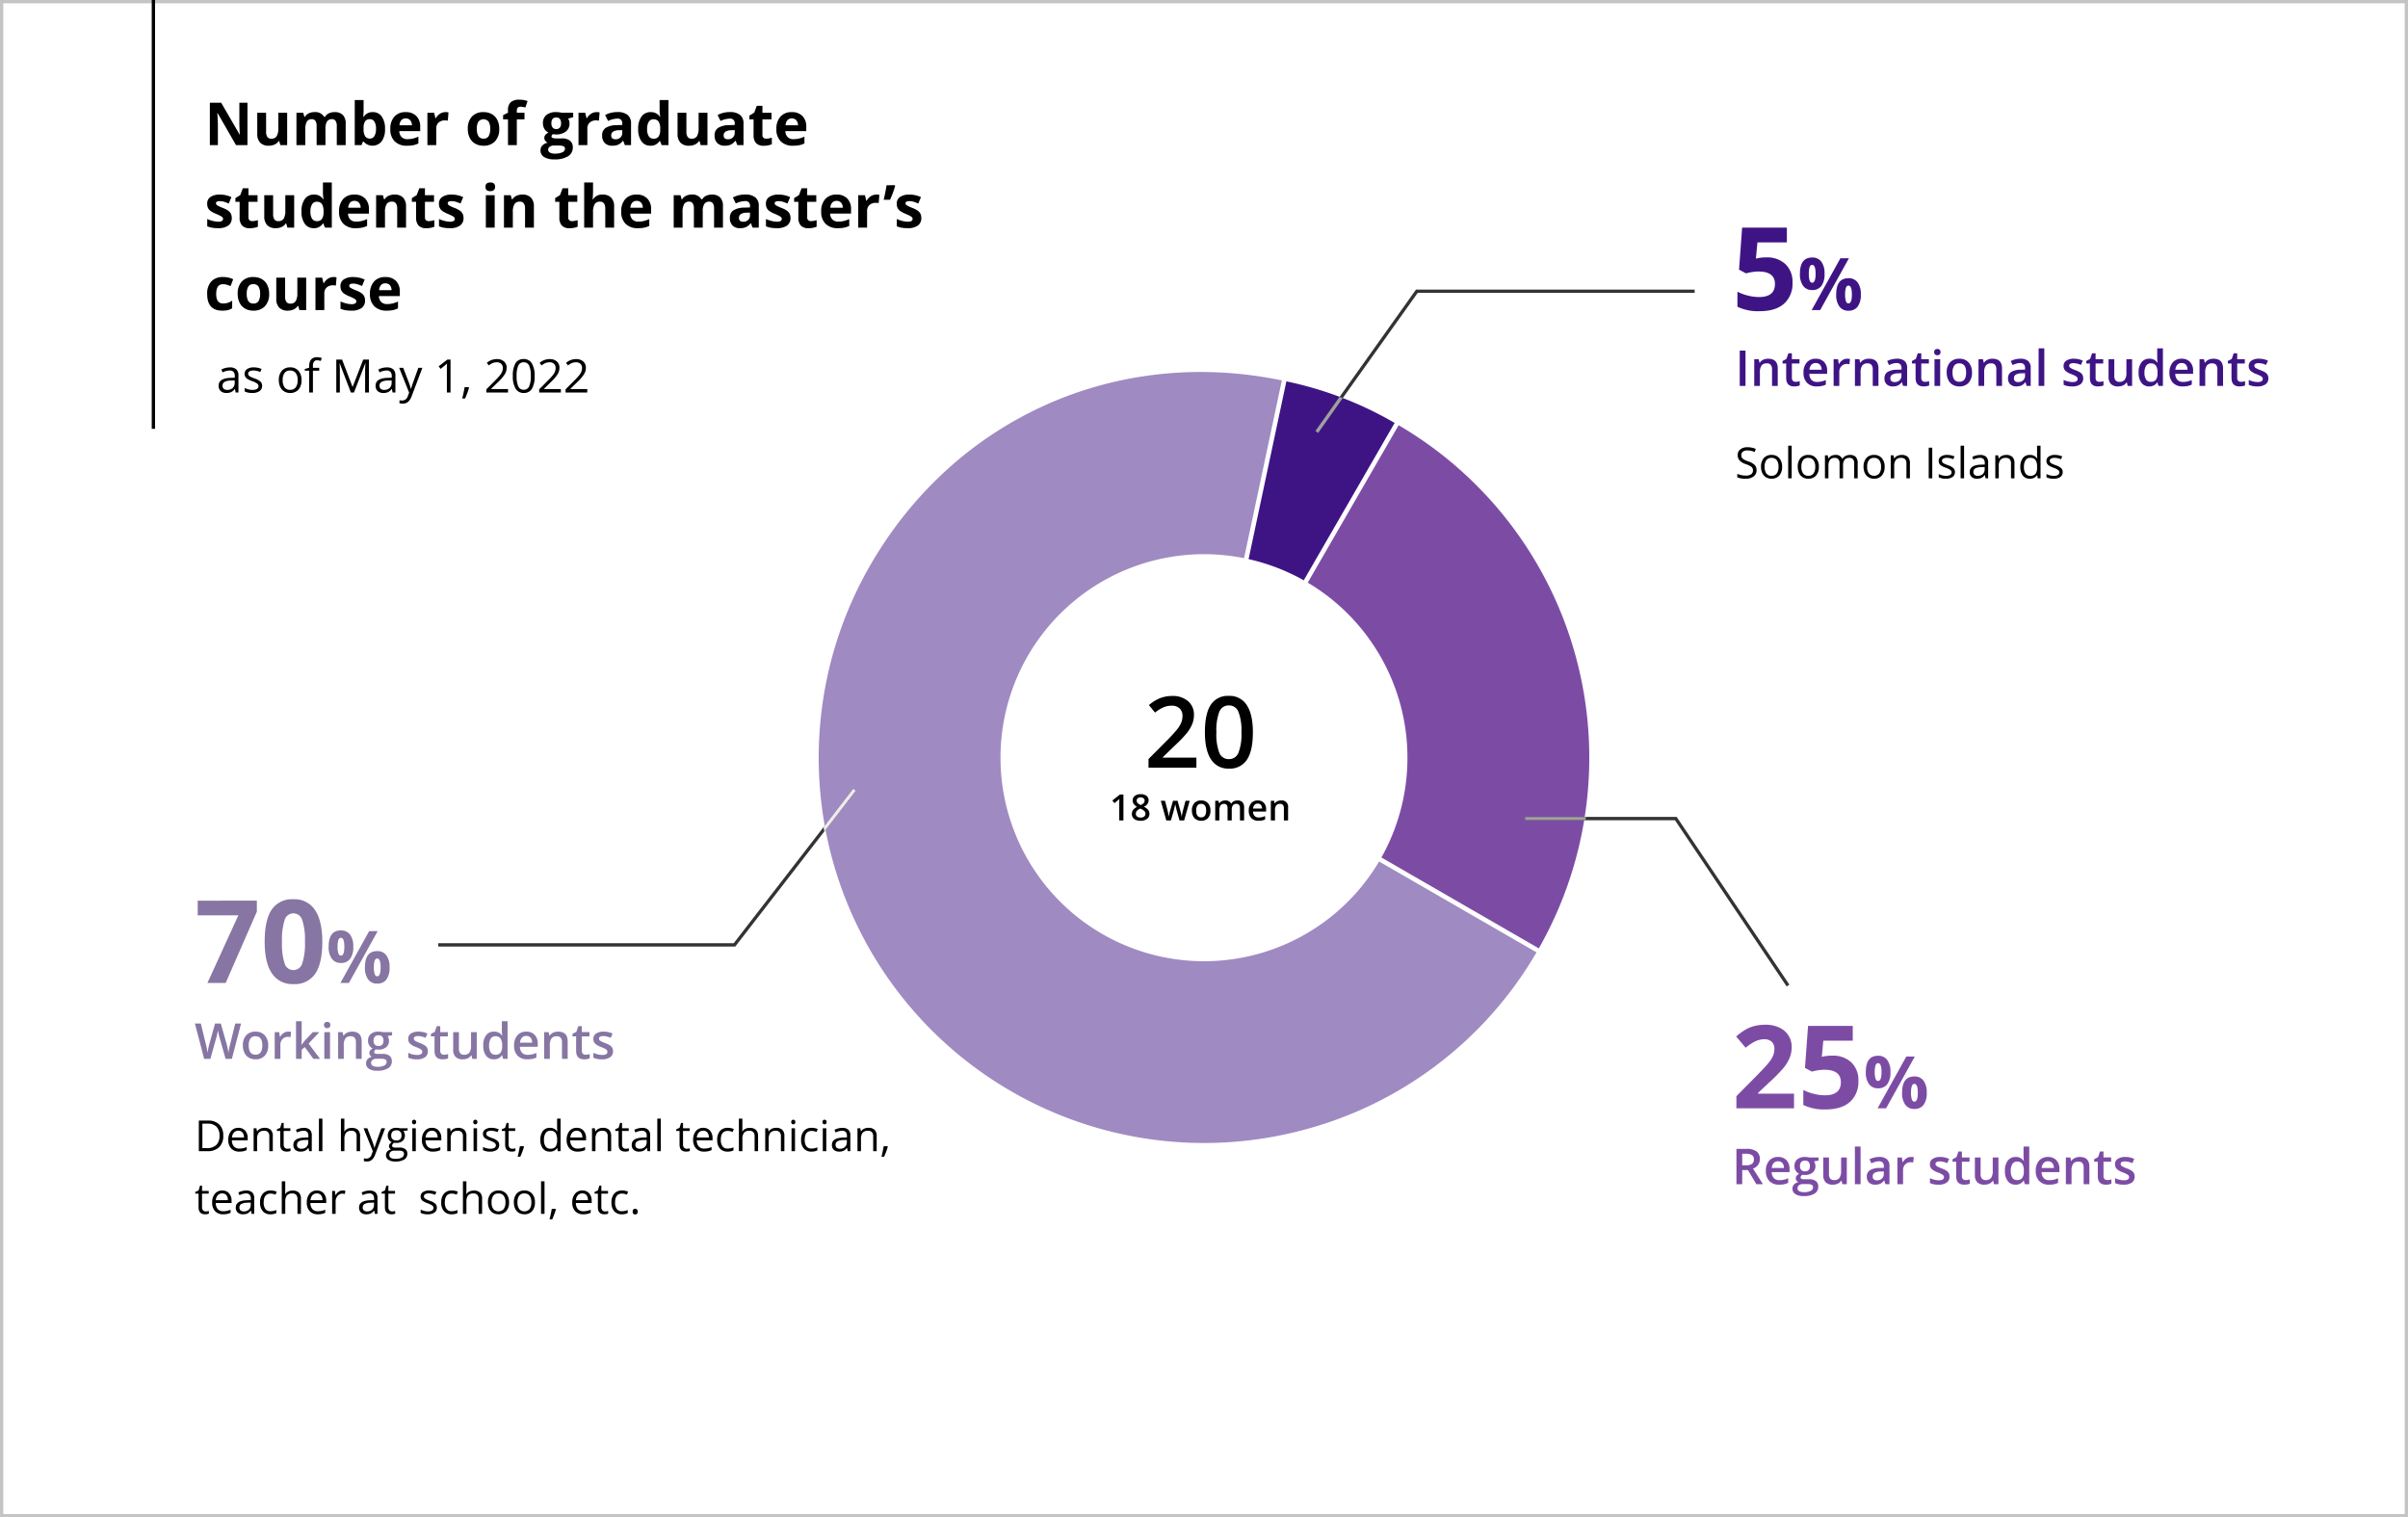 <svg xmlns="http://www.w3.org/2000/svg" xmlns:xlink="http://www.w3.org/1999/xlink" width="730" height="460" viewBox="0 0 730 460">
  <defs>
    <filter id="楕円形_30" x="226.361" y="91.345" width="282.735" height="282.736" filterUnits="userSpaceOnUse">
      <feOffset dx="3" dy="3" input="SourceAlpha"/>
      <feGaussianBlur stdDeviation="2.5" result="blur"/>
      <feFlood flood-opacity="0.153"/>
      <feComposite operator="in" in2="blur"/>
      <feComposite in="SourceGraphic"/>
    </filter>
  </defs>
  <g id="msc_pic_2-2" transform="translate(-175 -1500)">
    <rect id="長方形_11900" data-name="長方形 11900" width="730" height="460" transform="translate(175 1500)" fill="#fff"/>
    <path id="長方形_11900_-_アウトライン" data-name="長方形 11900 - アウトライン" d="M1,1V459H729V1H1M0,0H730V460H0Z" transform="translate(175 1500)" fill="#c4c4c4"/>
    <g id="グラフ" transform="translate(441.861 1827.537) rotate(-90)">
      <g transform="matrix(0, 1, -1, 0, 327.54, -266.86)" filter="url(#楕円形_30)">
        <circle id="楕円形_30-2" data-name="楕円形 30" cx="133.868" cy="133.868" r="133.868" transform="translate(230.86 95.84)" fill="#fff"/>
      </g>
      <g id="グラフ-2" data-name="グラフ" transform="translate(257.375 55.387) rotate(120)">
        <path id="パス_1313" data-name="パス 1313" d="M178.5,117.5A61.7,61.7,0,1,1,97.068,58.335L80.042,5.933C31.392,22.039,0,65.48,0,116.8a116.8,116.8,0,0,0,199.39,82.59A116.029,116.029,0,0,0,233.6,117.5Z" fill="#9f8ac2"/>
        <path id="パス_1314" data-name="パス 1314" d="M98.4,57.9a61.638,61.638,0,0,1,17.7-2.8V0A110.063,110.063,0,0,0,81.373,5.5Z" fill="#3e1485"/>
        <path id="パス_1315" data-name="パス 1315" d="M178.5,116.1h55.1A116.8,116.8,0,0,0,117.5,0V55.1a61.777,61.777,0,0,1,61,61" fill="#7c4ca5"/>
      </g>
      <g id="人数" transform="translate(124.82 72.87) rotate(90)">
        <g id="グループ_1049" data-name="グループ 1049">
          <path id="パス_1373" data-name="パス 1373" d="M15.835,0H1.318V-2.607L6.841-8.159a46.974,46.974,0,0,0,3.245-3.552,8.481,8.481,0,0,0,1.165-1.97,5.312,5.312,0,0,0,.366-1.978,3.015,3.015,0,0,0-.872-2.285,3.34,3.34,0,0,0-2.41-.835,6.425,6.425,0,0,0-2.38.454A11.142,11.142,0,0,0,3.3-16.685l-1.86-2.271a12,12,0,0,1,3.472-2.139,10.163,10.163,0,0,1,3.589-.63,7.061,7.061,0,0,1,4.79,1.56,5.269,5.269,0,0,1,1.8,4.2,7.364,7.364,0,0,1-.52,2.754,11.192,11.192,0,0,1-1.6,2.688A36.489,36.489,0,0,1,9.39-6.782l-3.721,3.6v.146H15.835ZM32.959-10.708q0,5.581-1.794,8.291A6.125,6.125,0,0,1,25.679.293a6.081,6.081,0,0,1-5.42-2.8q-1.846-2.8-1.846-8.2,0-5.669,1.794-8.357a6.127,6.127,0,0,1,5.471-2.688,6.085,6.085,0,0,1,5.435,2.813Q32.959-16.128,32.959-10.708Zm-11.06,0a15.6,15.6,0,0,0,.9,6.255,3,3,0,0,0,2.878,1.875,3.029,3.029,0,0,0,2.893-1.9,15.405,15.405,0,0,0,.916-6.226,15.526,15.526,0,0,0-.916-6.233,3.028,3.028,0,0,0-2.893-1.926,3,3,0,0,0-2.878,1.89A15.719,15.719,0,0,0,21.9-10.708Z" transform="translate(7.13 30)"/>
          <path id="パス_1372" data-name="パス 1372" d="M-23.289,0h-1.262V-5.07q0-.908.043-1.439-.124.129-.3.285t-1.206.988l-.634-.8,2.31-1.815h1.053Zm5.226-7.955a2.778,2.778,0,0,1,1.767.513,1.659,1.659,0,0,1,.65,1.372A2.158,2.158,0,0,1-17.1-4.146a3.731,3.731,0,0,1,1.313.972,1.831,1.831,0,0,1,.389,1.139,1.912,1.912,0,0,1-.714,1.558,2.96,2.96,0,0,1-1.934.585A3.16,3.16,0,0,1-20.023-.44a1.853,1.853,0,0,1-.7-1.552,2,2,0,0,1,.368-1.179A3.084,3.084,0,0,1-19.153-4.1a3.032,3.032,0,0,1-1.026-.908,1.949,1.949,0,0,1-.306-1.074,1.62,1.62,0,0,1,.671-1.362A2.827,2.827,0,0,1-18.063-7.955Zm-1.456,5.919a1.041,1.041,0,0,0,.392.867,1.674,1.674,0,0,0,1.063.309,1.637,1.637,0,0,0,1.077-.32,1.069,1.069,0,0,0,.384-.867,1.111,1.111,0,0,0-.354-.795,3.343,3.343,0,0,0-1.074-.666l-.156-.07a2.764,2.764,0,0,0-1.021.685A1.3,1.3,0,0,0-19.519-2.036Zm1.445-4.947a1.33,1.33,0,0,0-.865.266.881.881,0,0,0-.328.722,1.04,1.04,0,0,0,.118.5,1.3,1.3,0,0,0,.344.4,4.126,4.126,0,0,0,.763.432,2.532,2.532,0,0,0,.91-.6,1.1,1.1,0,0,0,.266-.733.878.878,0,0,0-.33-.722A1.359,1.359,0,0,0-18.074-6.982ZM-6.29,0l-.768-2.771q-.14-.44-.5-2.046h-.048q-.312,1.45-.494,2.057L-8.895,0h-1.4l-1.665-5.94h1.289l.757,2.927q.258,1.085.365,1.858h.032q.054-.392.164-.9t.191-.76l.9-3.126H-6.87l.875,3.126q.081.263.2.806a6.2,6.2,0,0,1,.142.843h.043a16.482,16.482,0,0,1,.376-1.848l.768-2.927H-3.2L-4.872,0ZM3.094-2.981A3.242,3.242,0,0,1,2.347-.709,2.675,2.675,0,0,1,.269.107,2.848,2.848,0,0,1-1.2-.269a2.482,2.482,0,0,1-.983-1.08A3.677,3.677,0,0,1-2.53-2.981a3.22,3.22,0,0,1,.741-2.256A2.687,2.687,0,0,1,.3-6.048a2.617,2.617,0,0,1,2.041.83A3.205,3.205,0,0,1,3.094-2.981Zm-4.324,0Q-1.23-.924.29-.924q1.5,0,1.5-2.057,0-2.036-1.515-2.036A1.291,1.291,0,0,0-.873-4.49,2.679,2.679,0,0,0-1.23-2.981ZM9.55,0H8.282V-3.663a1.661,1.661,0,0,0-.258-1.018.951.951,0,0,0-.806-.336,1.229,1.229,0,0,0-1.072.475,2.789,2.789,0,0,0-.341,1.582V0H4.544V-5.94h.988l.177.779h.064a1.646,1.646,0,0,1,.717-.655,2.312,2.312,0,0,1,1.034-.231,1.807,1.807,0,0,1,1.815.935h.086a1.811,1.811,0,0,1,.741-.687,2.352,2.352,0,0,1,1.1-.247,2,2,0,0,1,1.55.537A2.379,2.379,0,0,1,13.3-3.873V0H12.037V-3.663a1.648,1.648,0,0,0-.26-1.018.959.959,0,0,0-.808-.336,1.253,1.253,0,0,0-1.077.459,2.367,2.367,0,0,0-.341,1.41Zm8.1.107A2.874,2.874,0,0,1,15.488-.7a3.069,3.069,0,0,1-.781-2.226,3.367,3.367,0,0,1,.725-2.288,2.5,2.5,0,0,1,1.993-.833,2.448,2.448,0,0,1,1.858.714,2.73,2.73,0,0,1,.682,1.966v.682H16.006a1.951,1.951,0,0,0,.467,1.329,1.628,1.628,0,0,0,1.241.465,4.58,4.58,0,0,0,.98-.1,5.138,5.138,0,0,0,.975-.33V-.3a3.875,3.875,0,0,1-.935.312A5.731,5.731,0,0,1,17.655.107Zm-.231-5.2a1.268,1.268,0,0,0-.964.381A1.817,1.817,0,0,0,16.027-3.6h2.7a1.644,1.644,0,0,0-.354-1.115A1.212,1.212,0,0,0,17.424-5.092ZM26.625,0H25.357V-3.652a1.6,1.6,0,0,0-.277-1.026,1.069,1.069,0,0,0-.878-.338,1.4,1.4,0,0,0-1.171.473,2.61,2.61,0,0,0-.371,1.584V0H21.4V-5.94h.988l.177.779h.064a1.757,1.757,0,0,1,.763-.655,2.556,2.556,0,0,1,1.1-.231,1.906,1.906,0,0,1,2.138,2.175Z" transform="translate(24.13 46)"/>
        </g>
      </g>
    </g>
    <g id="_39" data-name="39" transform="translate(208 998)">
      <path id="パス_1370" data-name="パス 1370" d="M18.867,0H1.4V-3.674l6.272-6.34q2.786-2.854,3.64-3.956a8.7,8.7,0,0,0,1.23-2.042,5.2,5.2,0,0,0,.376-1.948,2.839,2.839,0,0,0-.829-2.239,3.214,3.214,0,0,0-2.213-.735,6.364,6.364,0,0,0-2.82.667,14.552,14.552,0,0,0-2.854,1.9l-2.871-3.4a18.731,18.731,0,0,1,3.059-2.222,11.229,11.229,0,0,1,2.649-1,13.573,13.573,0,0,1,3.213-.35,9.513,9.513,0,0,1,4.136.854A6.6,6.6,0,0,1,17.175-22.1a6.356,6.356,0,0,1,.991,3.521,8.617,8.617,0,0,1-.607,3.239,12.434,12.434,0,0,1-1.88,3.1,45.958,45.958,0,0,1-4.486,4.529L7.981-4.683v.239H18.867Zm11.6-15.962a8.038,8.038,0,0,1,5.768,2.034,7.31,7.31,0,0,1,2.145,5.571A8.1,8.1,0,0,1,35.8-1.914Q33.223.342,28.42.342a14.46,14.46,0,0,1-6.733-1.35V-5.571A13.977,13.977,0,0,0,24.832-4.4a13.913,13.913,0,0,0,3.4.453q4.836,0,4.836-3.965,0-3.777-5.007-3.777a12.433,12.433,0,0,0-2,.179,14.63,14.63,0,0,0-1.777.385l-2.1-1.128.94-12.732H36.675v4.478H27.754l-.461,4.9.6-.12A11.764,11.764,0,0,1,30.471-15.962ZM43.34-11a6.4,6.4,0,0,0,.242,2.036q.242.671.779.671,1.031,0,1.031-2.707,0-2.686-1.031-2.686-.537,0-.779.661A6.3,6.3,0,0,0,43.34-11Zm4.759-.021a6.025,6.025,0,0,1-.956,3.711,3.323,3.323,0,0,1-2.8,1.241A3.238,3.238,0,0,1,41.6-7.342a6,6,0,0,1-.967-3.679q0-4.909,3.706-4.909a3.3,3.3,0,0,1,2.788,1.273A5.893,5.893,0,0,1,48.1-11.021Zm7.391-4.684L46.777,0H44.2l8.712-15.705ZM54.34-4.727a6.4,6.4,0,0,0,.242,2.036q.242.671.779.671,1.031,0,1.031-2.707,0-2.686-1.031-2.686-.537,0-.779.661A6.3,6.3,0,0,0,54.34-4.727ZM59.1-4.748a6,6,0,0,1-.956,3.7,3.323,3.323,0,0,1-2.8,1.241A3.238,3.238,0,0,1,52.6-1.08a5.978,5.978,0,0,1-.967-3.668q0-4.909,3.706-4.909a3.3,3.3,0,0,1,2.788,1.273A5.893,5.893,0,0,1,59.1-4.748Z" transform="translate(492 838)" fill="#7c4ca5"/>
      <path id="パス_1371" data-name="パス 1371" d="M3.164-5.728H4.38a2.776,2.776,0,0,0,1.772-.454A1.648,1.648,0,0,0,6.7-7.529a1.45,1.45,0,0,0-.593-1.3,3.253,3.253,0,0,0-1.787-.4H3.164Zm0,1.45V0H1.414V-10.708H4.438a4.97,4.97,0,0,1,3.069.776,2.788,2.788,0,0,1,1,2.344,2.93,2.93,0,0,1-2.08,2.849L9.448,0H7.456L4.893-4.277ZM14.355.146A3.919,3.919,0,0,1,11.4-.956a4.184,4.184,0,0,1-1.066-3.036,4.591,4.591,0,0,1,.989-3.12,3.415,3.415,0,0,1,2.717-1.135,3.338,3.338,0,0,1,2.534.974,3.722,3.722,0,0,1,.93,2.681v.93h-5.4a2.661,2.661,0,0,0,.637,1.813,2.219,2.219,0,0,0,1.692.634,6.246,6.246,0,0,0,1.337-.135A7.006,7.006,0,0,0,17.1-1.8V-.4a5.285,5.285,0,0,1-1.274.425A7.815,7.815,0,0,1,14.355.146Zm-.315-7.09a1.729,1.729,0,0,0-1.315.52,2.478,2.478,0,0,0-.59,1.516h3.677a2.242,2.242,0,0,0-.483-1.52A1.653,1.653,0,0,0,14.041-6.943ZM26.3-8.1v.945L24.917-6.9a2.234,2.234,0,0,1,.315.63,2.485,2.485,0,0,1,.125.791,2.424,2.424,0,0,1-.864,1.97,3.617,3.617,0,0,1-2.38.718,3.86,3.86,0,0,1-.7-.059.97.97,0,0,0-.557.806.448.448,0,0,0,.26.417,2.249,2.249,0,0,0,.956.139h1.414a3.143,3.143,0,0,1,2.036.571,2.01,2.01,0,0,1,.7,1.648,2.4,2.4,0,0,1-1.135,2.124A5.977,5.977,0,0,1,21.8,3.6a4.528,4.528,0,0,1-2.527-.586,1.894,1.894,0,0,1-.872-1.67A1.777,1.777,0,0,1,18.871.092a2.531,2.531,0,0,1,1.322-.707,1.294,1.294,0,0,1-.568-.472,1.193,1.193,0,0,1-.223-.685,1.179,1.179,0,0,1,.256-.769,2.958,2.958,0,0,1,.762-.623A2.256,2.256,0,0,1,19.4-4.047a2.6,2.6,0,0,1-.392-1.432,2.567,2.567,0,0,1,.831-2.043,3.5,3.5,0,0,1,2.369-.725,5.767,5.767,0,0,1,.721.048,4.542,4.542,0,0,1,.568.1ZM19.937,1.26a.947.947,0,0,0,.5.857,2.757,2.757,0,0,0,1.41.3,4.26,4.26,0,0,0,2.095-.4A1.208,1.208,0,0,0,24.631.945a.8.8,0,0,0-.377-.751,3.029,3.029,0,0,0-1.4-.223h-1.3a1.832,1.832,0,0,0-1.176.348A1.141,1.141,0,0,0,19.937,1.26Zm.74-6.738a1.63,1.63,0,0,0,.392,1.172,1.482,1.482,0,0,0,1.124.41q1.494,0,1.494-1.6a1.811,1.811,0,0,0-.37-1.219,1.405,1.405,0,0,0-1.124-.428,1.449,1.449,0,0,0-1.132.425A1.786,1.786,0,0,0,20.676-5.479ZM33.516,0l-.242-1.062h-.088a2.442,2.442,0,0,1-1.022.886,3.416,3.416,0,0,1-1.512.322,2.969,2.969,0,0,1-2.2-.732,3.036,3.036,0,0,1-.725-2.219V-8.1h1.736v5a2.167,2.167,0,0,0,.381,1.4,1.454,1.454,0,0,0,1.194.465,1.9,1.9,0,0,0,1.593-.648,3.572,3.572,0,0,0,.509-2.172V-8.1h1.729V0Zm5.53,0H37.324V-11.4h1.721Zm7.529,0L46.23-1.128h-.059A3.318,3.318,0,0,1,44.993-.121a3.729,3.729,0,0,1-1.523.267A2.578,2.578,0,0,1,41.605-.5a2.412,2.412,0,0,1-.67-1.824,2.141,2.141,0,0,1,.93-1.89,5.363,5.363,0,0,1,2.834-.7l1.4-.044v-.432a1.638,1.638,0,0,0-.363-1.161,1.479,1.479,0,0,0-1.124-.385,3.887,3.887,0,0,0-1.194.183,9.009,9.009,0,0,0-1.1.432l-.557-1.23a5.991,5.991,0,0,1,1.443-.524,6.64,6.64,0,0,1,1.479-.179,3.5,3.5,0,0,1,2.333.674,2.638,2.638,0,0,1,.787,2.117V0ZM44.011-1.172A2.132,2.132,0,0,0,45.516-1.7a1.9,1.9,0,0,0,.568-1.469v-.7l-1.04.044a3.559,3.559,0,0,0-1.769.406,1.235,1.235,0,0,0-.553,1.11,1.083,1.083,0,0,0,.322.839A1.385,1.385,0,0,0,44.011-1.172ZM54.316-8.247a4.143,4.143,0,0,1,.857.073L55-6.57a3.253,3.253,0,0,0-.762-.088,2.2,2.2,0,0,0-1.674.674,2.436,2.436,0,0,0-.641,1.75V0H50.208V-8.1h1.348l.227,1.428h.088a3.209,3.209,0,0,1,1.051-1.15A2.5,2.5,0,0,1,54.316-8.247Zm11.7,5.94a2.12,2.12,0,0,1-.864,1.82,4.138,4.138,0,0,1-2.476.634,5.848,5.848,0,0,1-2.6-.491V-1.831a6.383,6.383,0,0,0,2.659.659q1.589,0,1.589-.959a.76.76,0,0,0-.176-.513,2.08,2.08,0,0,0-.579-.425,9.957,9.957,0,0,0-1.121-.5,5.184,5.184,0,0,1-1.893-1.084,2.006,2.006,0,0,1-.494-1.406A1.847,1.847,0,0,1,60.9-7.672a3.98,3.98,0,0,1,2.281-.575,6.462,6.462,0,0,1,2.7.579l-.557,1.3a6.011,6.011,0,0,0-2.2-.542q-1.362,0-1.362.776a.781.781,0,0,0,.355.645,7.812,7.812,0,0,0,1.549.725,7.081,7.081,0,0,1,1.458.71,2.123,2.123,0,0,1,.674.743A2.152,2.152,0,0,1,66.013-2.307Zm4.878,1.062a4.186,4.186,0,0,0,1.26-.2v1.3a3.474,3.474,0,0,1-.736.209,5.071,5.071,0,0,1-.934.084q-2.446,0-2.446-2.578V-6.8H66.929v-.762l1.187-.63L68.7-9.9h1.062v1.8H72.07v1.3H69.763v4.336a1.216,1.216,0,0,0,.311.919A1.135,1.135,0,0,0,70.891-1.245ZM79.482,0l-.242-1.062h-.088a2.442,2.442,0,0,1-1.022.886,3.416,3.416,0,0,1-1.512.322,2.969,2.969,0,0,1-2.2-.732A3.036,3.036,0,0,1,73.7-2.805V-8.1h1.736v5a2.167,2.167,0,0,0,.381,1.4,1.454,1.454,0,0,0,1.194.465A1.9,1.9,0,0,0,78.6-1.893a3.572,3.572,0,0,0,.509-2.172V-8.1h1.729V0Zm6.541.146a2.821,2.821,0,0,1-2.366-1.1,4.938,4.938,0,0,1-.85-3.083,4.954,4.954,0,0,1,.861-3.1,2.848,2.848,0,0,1,2.384-1.11,2.793,2.793,0,0,1,2.432,1.179h.088a10.318,10.318,0,0,1-.125-1.377V-11.4h1.729V0H88.828l-.3-1.062h-.081A2.752,2.752,0,0,1,86.023.146Zm.461-1.392a1.873,1.873,0,0,0,1.545-.6,3.143,3.143,0,0,0,.5-1.937v-.242a3.631,3.631,0,0,0-.5-2.175,1.848,1.848,0,0,0-1.56-.645,1.583,1.583,0,0,0-1.4.736,3.772,3.772,0,0,0-.491,2.1,3.678,3.678,0,0,0,.476,2.054A1.607,1.607,0,0,0,86.484-1.245ZM96.174.146a3.919,3.919,0,0,1-2.955-1.1,4.184,4.184,0,0,1-1.066-3.036,4.591,4.591,0,0,1,.989-3.12,3.415,3.415,0,0,1,2.717-1.135,3.338,3.338,0,0,1,2.534.974,3.722,3.722,0,0,1,.93,2.681v.93h-5.4a2.661,2.661,0,0,0,.637,1.813,2.219,2.219,0,0,0,1.692.634,6.246,6.246,0,0,0,1.337-.135,7.006,7.006,0,0,0,1.329-.45V-.4a5.285,5.285,0,0,1-1.274.425A7.815,7.815,0,0,1,96.174.146Zm-.315-7.09a1.729,1.729,0,0,0-1.315.52,2.478,2.478,0,0,0-.59,1.516h3.677a2.242,2.242,0,0,0-.483-1.52A1.653,1.653,0,0,0,95.859-6.943ZM108.406,0h-1.729V-4.98a2.18,2.18,0,0,0-.377-1.4,1.458,1.458,0,0,0-1.2-.461,1.9,1.9,0,0,0-1.6.645A3.559,3.559,0,0,0,103-4.036V0h-1.721V-8.1h1.348l.242,1.062h.088A2.4,2.4,0,0,1,104-7.932a3.485,3.485,0,0,1,1.494-.315q2.915,0,2.915,2.966Zm5.413-1.245a4.186,4.186,0,0,0,1.26-.2v1.3a3.474,3.474,0,0,1-.736.209,5.071,5.071,0,0,1-.934.084q-2.446,0-2.446-2.578V-6.8h-1.106v-.762l1.187-.63.586-1.714h1.062v1.8H115v1.3H112.69v4.336a1.216,1.216,0,0,0,.311.919A1.135,1.135,0,0,0,113.818-1.245Zm8.32-1.062a2.12,2.12,0,0,1-.864,1.82A4.138,4.138,0,0,1,118.8.146a5.848,5.848,0,0,1-2.6-.491V-1.831a6.383,6.383,0,0,0,2.659.659q1.589,0,1.589-.959a.76.76,0,0,0-.176-.513,2.08,2.08,0,0,0-.579-.425,9.957,9.957,0,0,0-1.121-.5,5.184,5.184,0,0,1-1.893-1.084,2.006,2.006,0,0,1-.494-1.406,1.847,1.847,0,0,1,.839-1.615,3.98,3.98,0,0,1,2.281-.575,6.462,6.462,0,0,1,2.7.579l-.557,1.3a6.011,6.011,0,0,0-2.2-.542q-1.362,0-1.362.776a.781.781,0,0,0,.355.645,7.812,7.812,0,0,0,1.549.725,7.081,7.081,0,0,1,1.458.71,2.123,2.123,0,0,1,.674.743A2.152,2.152,0,0,1,122.139-2.307Z" transform="translate(492 861)" fill="#7c4ca5"/>
    </g>
    <g id="_50" data-name="50" transform="translate(-258 960)">
      <path id="パス_1364" data-name="パス 1364" d="M3.879,0l9.382-20.508H.94v-4.443H18.867v3.315L9.417,0ZM38.708-12.493q0,6.545-2.145,9.69A7.442,7.442,0,0,1,29.958.342a7.357,7.357,0,0,1-6.52-3.247q-2.2-3.247-2.2-9.587,0-6.614,2.136-9.75a7.41,7.41,0,0,1,6.58-3.136A7.375,7.375,0,0,1,36.5-22.1Q38.708-18.816,38.708-12.493Zm-12.219,0A19.439,19.439,0,0,0,27.284-5.9a2.752,2.752,0,0,0,2.675,1.991A2.78,2.78,0,0,0,32.625-5.93a18.9,18.9,0,0,0,.82-6.562,18.845,18.845,0,0,0-.829-6.605,2.784,2.784,0,0,0-2.657-2.008A2.759,2.759,0,0,0,27.292-19.1,19.4,19.4,0,0,0,26.489-12.493ZM43.34-11a6.4,6.4,0,0,0,.242,2.036q.242.671.779.671,1.031,0,1.031-2.707,0-2.686-1.031-2.686-.537,0-.779.661A6.3,6.3,0,0,0,43.34-11Zm4.759-.021a6.025,6.025,0,0,1-.956,3.711,3.323,3.323,0,0,1-2.8,1.241A3.238,3.238,0,0,1,41.6-7.342a6,6,0,0,1-.967-3.679q0-4.909,3.706-4.909a3.3,3.3,0,0,1,2.788,1.273A5.893,5.893,0,0,1,48.1-11.021Zm7.391-4.684L46.777,0H44.2l8.712-15.705ZM54.34-4.727a6.4,6.4,0,0,0,.242,2.036q.242.671.779.671,1.031,0,1.031-2.707,0-2.686-1.031-2.686-.537,0-.779.661A6.3,6.3,0,0,0,54.34-4.727ZM59.1-4.748a6,6,0,0,1-.956,3.7,3.323,3.323,0,0,1-2.8,1.241A3.238,3.238,0,0,1,52.6-1.08a5.978,5.978,0,0,1-.967-3.668q0-4.909,3.706-4.909a3.3,3.3,0,0,1,2.788,1.273A5.893,5.893,0,0,1,59.1-4.748Z" transform="translate(492 838)" fill="#8775a3"/>
      <path id="パス_1365" data-name="パス 1365" d="M11.294,0H9.39L7.573-6.387q-.117-.417-.293-1.2T7.068-8.687q-.073.469-.238,1.216T6.555-6.357L4.783,0h-1.9L1.494-5.361.088-10.708H1.875l1.531,6.24a26.969,26.969,0,0,1,.513,2.651Q4-2.439,4.16-3.208t.293-1.245L6.2-10.708H7.932L9.719-4.424a23.493,23.493,0,0,1,.542,2.607,19.116,19.116,0,0,1,.527-2.666l1.523-6.226h1.772ZM22.3-4.065a4.421,4.421,0,0,1-1.018,3.1A3.648,3.648,0,0,1,18.45.146a3.884,3.884,0,0,1-2.007-.513A3.385,3.385,0,0,1,15.1-1.838a5.014,5.014,0,0,1-.469-2.227,4.391,4.391,0,0,1,1.011-3.076,3.665,3.665,0,0,1,2.849-1.106,3.569,3.569,0,0,1,2.783,1.132A4.371,4.371,0,0,1,22.3-4.065Zm-5.9,0q0,2.805,2.073,2.805,2.051,0,2.051-2.805,0-2.776-2.065-2.776a1.761,1.761,0,0,0-1.571.718A3.653,3.653,0,0,0,16.406-4.065ZM28.389-8.247a4.143,4.143,0,0,1,.857.073l-.168,1.6a3.253,3.253,0,0,0-.762-.088,2.2,2.2,0,0,0-1.674.674A2.436,2.436,0,0,0,26-4.233V0H24.28V-8.1h1.348l.227,1.428h.088a3.209,3.209,0,0,1,1.051-1.15A2.5,2.5,0,0,1,28.389-8.247Zm4.021,3.97.974-1.216L35.83-8.1h1.985L34.556-4.622,38.02,0H36L33.4-3.552l-.945.776V0H30.747V-11.4h1.707v5.559l-.088,1.56ZM41.045,0H39.324V-8.1h1.721ZM39.221-10.247a.953.953,0,0,1,.253-.71.985.985,0,0,1,.721-.249.964.964,0,0,1,.707.249.953.953,0,0,1,.253.71.935.935,0,0,1-.253.692A.955.955,0,0,1,40.2-9.3a.976.976,0,0,1-.721-.253A.935.935,0,0,1,39.221-10.247ZM50.632,0H48.9V-4.98a2.18,2.18,0,0,0-.377-1.4,1.458,1.458,0,0,0-1.2-.461,1.9,1.9,0,0,0-1.6.645,3.559,3.559,0,0,0-.505,2.161V0H43.506V-8.1h1.348L45.1-7.039h.088a2.4,2.4,0,0,1,1.04-.894,3.485,3.485,0,0,1,1.494-.315q2.915,0,2.915,2.966Zm9.236-8.1v.945L58.484-6.9a2.234,2.234,0,0,1,.315.63,2.485,2.485,0,0,1,.125.791,2.424,2.424,0,0,1-.864,1.97,3.617,3.617,0,0,1-2.38.718,3.86,3.86,0,0,1-.7-.059.97.97,0,0,0-.557.806.448.448,0,0,0,.26.417,2.249,2.249,0,0,0,.956.139h1.414a3.143,3.143,0,0,1,2.036.571,2.01,2.01,0,0,1,.7,1.648,2.4,2.4,0,0,1-1.135,2.124,5.977,5.977,0,0,1-3.281.747,4.528,4.528,0,0,1-2.527-.586,1.894,1.894,0,0,1-.872-1.67A1.777,1.777,0,0,1,52.438.092,2.531,2.531,0,0,1,53.76-.615a1.294,1.294,0,0,1-.568-.472,1.193,1.193,0,0,1-.223-.685,1.179,1.179,0,0,1,.256-.769,2.958,2.958,0,0,1,.762-.623,2.256,2.256,0,0,1-1.022-.883,2.6,2.6,0,0,1-.392-1.432A2.567,2.567,0,0,1,53.4-7.522a3.5,3.5,0,0,1,2.369-.725A5.767,5.767,0,0,1,56.5-8.2a4.542,4.542,0,0,1,.568.1ZM53.5,1.26a.947.947,0,0,0,.5.857,2.757,2.757,0,0,0,1.41.3,4.26,4.26,0,0,0,2.095-.4A1.208,1.208,0,0,0,58.2.945a.8.8,0,0,0-.377-.751,3.029,3.029,0,0,0-1.4-.223h-1.3a1.832,1.832,0,0,0-1.176.348A1.141,1.141,0,0,0,53.5,1.26Zm.74-6.738a1.63,1.63,0,0,0,.392,1.172,1.482,1.482,0,0,0,1.124.41q1.494,0,1.494-1.6a1.811,1.811,0,0,0-.37-1.219,1.405,1.405,0,0,0-1.124-.428,1.449,1.449,0,0,0-1.132.425A1.786,1.786,0,0,0,54.243-5.479ZM70.708-2.307a2.12,2.12,0,0,1-.864,1.82,4.138,4.138,0,0,1-2.476.634,5.848,5.848,0,0,1-2.6-.491V-1.831a6.383,6.383,0,0,0,2.659.659q1.589,0,1.589-.959a.76.76,0,0,0-.176-.513,2.08,2.08,0,0,0-.579-.425,9.957,9.957,0,0,0-1.121-.5,5.184,5.184,0,0,1-1.893-1.084,2.006,2.006,0,0,1-.494-1.406,1.847,1.847,0,0,1,.839-1.615,3.98,3.98,0,0,1,2.281-.575,6.462,6.462,0,0,1,2.7.579l-.557,1.3a6.011,6.011,0,0,0-2.2-.542q-1.362,0-1.362.776a.781.781,0,0,0,.355.645,7.812,7.812,0,0,0,1.549.725,7.081,7.081,0,0,1,1.458.71,2.123,2.123,0,0,1,.674.743A2.152,2.152,0,0,1,70.708-2.307Zm4.878,1.062a4.186,4.186,0,0,0,1.26-.2v1.3a3.474,3.474,0,0,1-.736.209,5.071,5.071,0,0,1-.934.084q-2.446,0-2.446-2.578V-6.8H71.624v-.762l1.187-.63L73.4-9.9h1.062v1.8h2.307v1.3H74.458v4.336a1.216,1.216,0,0,0,.311.919A1.135,1.135,0,0,0,75.586-1.245ZM84.177,0l-.242-1.062h-.088a2.442,2.442,0,0,1-1.022.886,3.416,3.416,0,0,1-1.512.322,2.969,2.969,0,0,1-2.2-.732,3.036,3.036,0,0,1-.725-2.219V-8.1h1.736v5a2.167,2.167,0,0,0,.381,1.4,1.454,1.454,0,0,0,1.194.465,1.9,1.9,0,0,0,1.593-.648A3.572,3.572,0,0,0,83.8-4.065V-8.1h1.729V0Zm6.541.146a2.821,2.821,0,0,1-2.366-1.1,4.938,4.938,0,0,1-.85-3.083,4.954,4.954,0,0,1,.861-3.1,2.848,2.848,0,0,1,2.384-1.11,2.793,2.793,0,0,1,2.432,1.179h.088a10.318,10.318,0,0,1-.125-1.377V-11.4h1.729V0H93.523l-.3-1.062h-.081A2.752,2.752,0,0,1,90.718.146Zm.461-1.392a1.873,1.873,0,0,0,1.545-.6,3.143,3.143,0,0,0,.5-1.937v-.242a3.631,3.631,0,0,0-.5-2.175,1.848,1.848,0,0,0-1.56-.645,1.583,1.583,0,0,0-1.4.736,3.772,3.772,0,0,0-.491,2.1,3.678,3.678,0,0,0,.476,2.054A1.607,1.607,0,0,0,91.179-1.245Zm9.69,1.392a3.919,3.919,0,0,1-2.955-1.1,4.184,4.184,0,0,1-1.066-3.036,4.591,4.591,0,0,1,.989-3.12,3.415,3.415,0,0,1,2.717-1.135,3.338,3.338,0,0,1,2.534.974,3.722,3.722,0,0,1,.93,2.681v.93h-5.4a2.661,2.661,0,0,0,.637,1.813,2.219,2.219,0,0,0,1.692.634,6.246,6.246,0,0,0,1.337-.135,7.006,7.006,0,0,0,1.329-.45V-.4a5.285,5.285,0,0,1-1.274.425A7.815,7.815,0,0,1,100.869.146Zm-.315-7.09a1.729,1.729,0,0,0-1.315.52,2.478,2.478,0,0,0-.59,1.516h3.677a2.242,2.242,0,0,0-.483-1.52A1.653,1.653,0,0,0,100.554-6.943ZM113.1,0h-1.729V-4.98a2.18,2.18,0,0,0-.377-1.4,1.458,1.458,0,0,0-1.2-.461,1.9,1.9,0,0,0-1.6.645,3.559,3.559,0,0,0-.505,2.161V0h-1.721V-8.1h1.348l.242,1.062h.088a2.4,2.4,0,0,1,1.04-.894,3.485,3.485,0,0,1,1.494-.315q2.915,0,2.915,2.966Zm5.413-1.245a4.186,4.186,0,0,0,1.26-.2v1.3a3.474,3.474,0,0,1-.736.209,5.071,5.071,0,0,1-.934.084q-2.446,0-2.446-2.578V-6.8h-1.106v-.762l1.187-.63.586-1.714h1.062v1.8h2.307v1.3h-2.307v4.336a1.216,1.216,0,0,0,.311.919A1.135,1.135,0,0,0,118.513-1.245Zm8.32-1.062a2.12,2.12,0,0,1-.864,1.82,4.138,4.138,0,0,1-2.476.634,5.848,5.848,0,0,1-2.6-.491V-1.831a6.383,6.383,0,0,0,2.659.659q1.589,0,1.589-.959a.76.76,0,0,0-.176-.513,2.08,2.08,0,0,0-.579-.425,9.957,9.957,0,0,0-1.121-.5,5.184,5.184,0,0,1-1.893-1.084,2.006,2.006,0,0,1-.494-1.406,1.847,1.847,0,0,1,.839-1.615A3.98,3.98,0,0,1,124-8.247a6.462,6.462,0,0,1,2.7.579l-.557,1.3a6.011,6.011,0,0,0-2.2-.542q-1.362,0-1.362.776a.781.781,0,0,0,.355.645,7.812,7.812,0,0,0,1.549.725,7.081,7.081,0,0,1,1.458.71,2.123,2.123,0,0,1,.674.743A2.152,2.152,0,0,1,126.833-2.307Z" transform="translate(492 861)" fill="#8775a3"/>
      <path id="パス_1366" data-name="パス 1366" d="M8.684,9.271a4.685,4.685,0,0,1-1.247,3.513A4.935,4.935,0,0,1,3.847,14H1.276V4.72H4.12a4.548,4.548,0,0,1,3.364,1.2A4.531,4.531,0,0,1,8.684,9.271Zm-1.143.038A3.736,3.736,0,0,0,6.63,6.573a3.65,3.65,0,0,0-2.707-.92H2.355v7.414H3.669a4,4,0,0,0,2.9-.949A3.757,3.757,0,0,0,7.541,9.309Zm5.992,4.818a3.2,3.2,0,0,1-2.434-.939,3.637,3.637,0,0,1-.892-2.609,4.033,4.033,0,0,1,.828-2.672,2.752,2.752,0,0,1,2.225-.99,2.624,2.624,0,0,1,2.069.86,3.3,3.3,0,0,1,.762,2.269v.667H11.3a2.758,2.758,0,0,0,.619,1.86,2.141,2.141,0,0,0,1.654.635,5.6,5.6,0,0,0,2.222-.47v.939a5.576,5.576,0,0,1-1.057.346A5.939,5.939,0,0,1,13.533,14.127ZM13.248,7.8a1.721,1.721,0,0,0-1.336.546,2.516,2.516,0,0,0-.587,1.511h3.637a2.317,2.317,0,0,0-.444-1.527A1.564,1.564,0,0,0,13.248,7.8Zm9.4,6.2V9.5a1.816,1.816,0,0,0-.387-1.27,1.577,1.577,0,0,0-1.212-.419,2,2,0,0,0-1.6.59,2.98,2.98,0,0,0-.508,1.949V14H17.888V7.043h.857L18.916,8h.051a2.152,2.152,0,0,1,.908-.8,2.949,2.949,0,0,1,1.3-.282,2.643,2.643,0,0,1,1.892.606A2.58,2.58,0,0,1,23.7,9.461V14Zm5.465-.743a3.442,3.442,0,0,0,.54-.041,3.493,3.493,0,0,0,.413-.086v.806a1.926,1.926,0,0,1-.5.136,3.79,3.79,0,0,1-.6.054q-2.019,0-2.019-2.126V7.862h-1V7.354l1-.438.444-1.485H27V7.043h2.019v.819H27v4.094a1.408,1.408,0,0,0,.3.965A1.038,1.038,0,0,0,28.114,13.257ZM34.734,14l-.209-.99h-.051a2.927,2.927,0,0,1-1.038.885,3.163,3.163,0,0,1-1.292.232,2.324,2.324,0,0,1-1.622-.533,1.945,1.945,0,0,1-.587-1.517q0-2.107,3.371-2.209l1.181-.038V9.4a1.764,1.764,0,0,0-.352-1.209,1.449,1.449,0,0,0-1.127-.39,4.591,4.591,0,0,0-1.968.533l-.324-.806a4.951,4.951,0,0,1,1.127-.438,4.88,4.88,0,0,1,1.228-.159,2.65,2.65,0,0,1,1.844.552,2.305,2.305,0,0,1,.6,1.771V14Zm-2.38-.743a2.139,2.139,0,0,0,1.546-.54,2,2,0,0,0,.562-1.511v-.628l-1.054.044a3.833,3.833,0,0,0-1.812.39,1.177,1.177,0,0,0-.555,1.076,1.086,1.086,0,0,0,.346.87A1.436,1.436,0,0,0,32.354,13.257ZM38.74,14H37.686V4.123H38.74Zm10.372,0V9.5a1.816,1.816,0,0,0-.387-1.27,1.577,1.577,0,0,0-1.212-.419,1.987,1.987,0,0,0-1.6.6,3.022,3.022,0,0,0-.5,1.955V14H44.351V4.123H45.4v2.99a6.514,6.514,0,0,1-.051.9h.063a2.149,2.149,0,0,1,.885-.79,2.879,2.879,0,0,1,1.311-.289,2.684,2.684,0,0,1,1.914.606,2.553,2.553,0,0,1,.638,1.927V14Zm2.114-6.957h1.13l1.523,3.967a15.09,15.09,0,0,1,.622,1.961h.051q.083-.324.346-1.108t1.723-4.821h1.13l-2.99,7.922a3.952,3.952,0,0,1-1.038,1.666,2.207,2.207,0,0,1-1.457.492,4.239,4.239,0,0,1-.952-.108v-.844a3.673,3.673,0,0,0,.781.076,1.609,1.609,0,0,0,1.549-1.219l.387-.99Zm13.349,0v.667l-1.289.152a2.263,2.263,0,0,1,.457,1.39,2.057,2.057,0,0,1-.7,1.631,2.817,2.817,0,0,1-1.917.609,3.192,3.192,0,0,1-.584-.051,1.037,1.037,0,0,0-.673.9.455.455,0,0,0,.235.422,1.716,1.716,0,0,0,.806.136h1.231a2.758,2.758,0,0,1,1.736.476,1.654,1.654,0,0,1,.606,1.384,1.975,1.975,0,0,1-.927,1.761,4.96,4.96,0,0,1-2.7.606,3.694,3.694,0,0,1-2.1-.508,1.64,1.64,0,0,1-.74-1.435,1.611,1.611,0,0,1,.406-1.1,2.069,2.069,0,0,1,1.143-.628,1.1,1.1,0,0,1-.448-.375.991.991,0,0,1-.181-.59,1.12,1.12,0,0,1,.2-.667,2.136,2.136,0,0,1,.641-.552,1.879,1.879,0,0,1-.879-.755,2.22,2.22,0,0,1-.34-1.219,2.251,2.251,0,0,1,.686-1.761,2.8,2.8,0,0,1,1.942-.619,3.532,3.532,0,0,1,.984.127Zm-5.548,8.125a.944.944,0,0,0,.476.857,2.627,2.627,0,0,0,1.365.292,3.808,3.808,0,0,0,1.965-.4,1.215,1.215,0,0,0,.638-1.076.851.851,0,0,0-.349-.784,2.712,2.712,0,0,0-1.314-.219H60.544a1.664,1.664,0,0,0-1.117.343A1.225,1.225,0,0,0,59.027,15.168Zm.571-5.9a1.416,1.416,0,0,0,.413,1.1,1.647,1.647,0,0,0,1.149.375,1.344,1.344,0,0,0,1.542-1.5,1.383,1.383,0,0,0-1.562-1.568,1.546,1.546,0,0,0-1.143.4A1.611,1.611,0,0,0,59.6,9.271ZM67.057,14H66V7.043h1.054ZM65.914,5.158a.7.7,0,0,1,.178-.53.658.658,0,0,1,.882,0,.687.687,0,0,1,.184.527.7.7,0,0,1-.184.53.645.645,0,0,1-.882,0A.713.713,0,0,1,65.914,5.158Zm6.316,8.969a3.2,3.2,0,0,1-2.434-.939,3.637,3.637,0,0,1-.892-2.609,4.033,4.033,0,0,1,.828-2.672,2.752,2.752,0,0,1,2.225-.99,2.624,2.624,0,0,1,2.069.86,3.3,3.3,0,0,1,.762,2.269v.667H70a2.758,2.758,0,0,0,.619,1.86,2.141,2.141,0,0,0,1.654.635,5.6,5.6,0,0,0,2.222-.47v.939a5.576,5.576,0,0,1-1.057.346A5.939,5.939,0,0,1,72.23,14.127ZM71.944,7.8a1.721,1.721,0,0,0-1.336.546,2.516,2.516,0,0,0-.587,1.511h3.637a2.317,2.317,0,0,0-.444-1.527A1.564,1.564,0,0,0,71.944,7.8Zm9.4,6.2V9.5a1.816,1.816,0,0,0-.387-1.27,1.577,1.577,0,0,0-1.212-.419,2,2,0,0,0-1.6.59,2.98,2.98,0,0,0-.508,1.949V14H76.584V7.043h.857L77.613,8h.051a2.152,2.152,0,0,1,.908-.8,2.949,2.949,0,0,1,1.3-.282,2.643,2.643,0,0,1,1.892.606A2.58,2.58,0,0,1,82.4,9.461V14Zm4.272,0H84.563V7.043h1.054ZM84.475,5.158a.7.7,0,0,1,.178-.53.658.658,0,0,1,.882,0,.687.687,0,0,1,.184.527.7.7,0,0,1-.184.53.645.645,0,0,1-.882,0A.713.713,0,0,1,84.475,5.158ZM92.339,12.1a1.743,1.743,0,0,1-.724,1.5,3.4,3.4,0,0,1-2.031.527,4.417,4.417,0,0,1-2.158-.438v-.978a5.219,5.219,0,0,0,1.076.4,4.493,4.493,0,0,0,1.108.146,2.512,2.512,0,0,0,1.27-.263.907.907,0,0,0,.092-1.5,5.542,5.542,0,0,0-1.374-.682,7.452,7.452,0,0,1-1.381-.632,1.886,1.886,0,0,1-.609-.613,1.6,1.6,0,0,1-.2-.819A1.561,1.561,0,0,1,88.1,7.408,3.224,3.224,0,0,1,90,6.916a5.553,5.553,0,0,1,2.2.457l-.375.857a5.041,5.041,0,0,0-1.9-.432,2.184,2.184,0,0,0-1.13.235.726.726,0,0,0-.381.647.789.789,0,0,0,.143.476,1.409,1.409,0,0,0,.46.375,10.284,10.284,0,0,0,1.219.514,4.553,4.553,0,0,1,1.673.908A1.6,1.6,0,0,1,92.339,12.1ZM96.3,13.257a3.442,3.442,0,0,0,.54-.041,3.493,3.493,0,0,0,.413-.086v.806a1.926,1.926,0,0,1-.5.136,3.79,3.79,0,0,1-.6.054q-2.019,0-2.019-2.126V7.862h-1V7.354l1-.438.444-1.485h.609V7.043H97.2v.819H95.183v4.094a1.408,1.408,0,0,0,.3.965A1.038,1.038,0,0,0,96.3,13.257Zm3.447-.768.1.146q-.165.635-.476,1.476t-.647,1.565h-.793q.171-.66.378-1.631t.289-1.555Zm10.194.578h-.057a2.476,2.476,0,0,1-2.184,1.06,2.583,2.583,0,0,1-2.123-.933,4.107,4.107,0,0,1-.759-2.653,4.177,4.177,0,0,1,.762-2.672,2.563,2.563,0,0,1,2.12-.952,2.53,2.53,0,0,1,2.171,1.028h.083l-.044-.5-.025-.489V4.123h1.054V14h-.857Zm-2.107.178a1.918,1.918,0,0,0,1.565-.587,2.967,2.967,0,0,0,.486-1.895v-.222a3.491,3.491,0,0,0-.492-2.111,1.868,1.868,0,0,0-1.571-.632,1.613,1.613,0,0,0-1.419.72,3.582,3.582,0,0,0-.492,2.034,3.434,3.434,0,0,0,.489,2.012A1.655,1.655,0,0,0,107.834,13.245Zm8.277.882a3.2,3.2,0,0,1-2.434-.939,3.637,3.637,0,0,1-.892-2.609,4.033,4.033,0,0,1,.828-2.672,2.752,2.752,0,0,1,2.225-.99,2.624,2.624,0,0,1,2.069.86,3.3,3.3,0,0,1,.762,2.269v.667h-4.792a2.758,2.758,0,0,0,.619,1.86,2.141,2.141,0,0,0,1.654.635,5.6,5.6,0,0,0,2.222-.47v.939a5.576,5.576,0,0,1-1.057.346A5.939,5.939,0,0,1,116.111,14.127ZM115.826,7.8a1.721,1.721,0,0,0-1.336.546,2.516,2.516,0,0,0-.587,1.511h3.637a2.317,2.317,0,0,0-.444-1.527A1.564,1.564,0,0,0,115.826,7.8Zm9.4,6.2V9.5a1.816,1.816,0,0,0-.387-1.27,1.577,1.577,0,0,0-1.212-.419,2,2,0,0,0-1.6.59,2.98,2.98,0,0,0-.508,1.949V14h-1.054V7.043h.857l.171.952h.051a2.152,2.152,0,0,1,.908-.8,2.949,2.949,0,0,1,1.3-.282,2.643,2.643,0,0,1,1.892.606,2.58,2.58,0,0,1,.635,1.939V14Zm5.465-.743a3.442,3.442,0,0,0,.54-.041,3.492,3.492,0,0,0,.413-.086v.806a1.926,1.926,0,0,1-.5.136,3.79,3.79,0,0,1-.6.054q-2.019,0-2.019-2.126V7.862h-1V7.354l1-.438.444-1.485h.609V7.043h2.019v.819h-2.019v4.094a1.408,1.408,0,0,0,.3.965A1.038,1.038,0,0,0,130.692,13.257Zm6.621.743-.209-.99h-.051a2.927,2.927,0,0,1-1.038.885,3.163,3.163,0,0,1-1.292.232,2.324,2.324,0,0,1-1.622-.533,1.945,1.945,0,0,1-.587-1.517q0-2.107,3.371-2.209l1.181-.038V9.4a1.764,1.764,0,0,0-.352-1.209,1.449,1.449,0,0,0-1.127-.39,4.591,4.591,0,0,0-1.968.533l-.324-.806a4.951,4.951,0,0,1,1.127-.438,4.88,4.88,0,0,1,1.228-.159,2.65,2.65,0,0,1,1.844.552,2.305,2.305,0,0,1,.6,1.771V14Zm-2.38-.743a2.139,2.139,0,0,0,1.546-.54,2,2,0,0,0,.562-1.511v-.628l-1.054.044a3.833,3.833,0,0,0-1.812.39,1.177,1.177,0,0,0-.555,1.076,1.086,1.086,0,0,0,.346.87A1.436,1.436,0,0,0,134.932,13.257Zm6.386.743h-1.054V4.123h1.054Zm7.858-.743a3.442,3.442,0,0,0,.54-.041,3.492,3.492,0,0,0,.413-.086v.806a1.926,1.926,0,0,1-.5.136,3.79,3.79,0,0,1-.6.054q-2.019,0-2.019-2.126V7.862h-1V7.354l1-.438.444-1.485h.609V7.043h2.019v.819h-2.019v4.094a1.408,1.408,0,0,0,.3.965A1.038,1.038,0,0,0,149.176,13.257Zm5.281.87a3.2,3.2,0,0,1-2.434-.939,3.637,3.637,0,0,1-.892-2.609,4.033,4.033,0,0,1,.828-2.672,2.752,2.752,0,0,1,2.225-.99,2.624,2.624,0,0,1,2.069.86,3.3,3.3,0,0,1,.762,2.269v.667h-4.792a2.758,2.758,0,0,0,.619,1.86,2.141,2.141,0,0,0,1.654.635,5.6,5.6,0,0,0,2.222-.47v.939a5.576,5.576,0,0,1-1.057.346A5.939,5.939,0,0,1,154.458,14.127ZM154.172,7.8a1.721,1.721,0,0,0-1.336.546,2.516,2.516,0,0,0-.587,1.511h3.637a2.317,2.317,0,0,0-.444-1.527A1.564,1.564,0,0,0,154.172,7.8Zm7.42,6.329a2.969,2.969,0,0,1-2.339-.93,3.824,3.824,0,0,1-.828-2.631,3.943,3.943,0,0,1,.841-2.7,3.028,3.028,0,0,1,2.4-.952,4.755,4.755,0,0,1,1,.108,3.3,3.3,0,0,1,.787.254l-.324.9a4.954,4.954,0,0,0-.762-.232,3.4,3.4,0,0,0-.73-.092q-2.12,0-2.12,2.7a3.22,3.22,0,0,0,.517,1.968,1.8,1.8,0,0,0,1.533.686,4.687,4.687,0,0,0,1.784-.375v.933A3.8,3.8,0,0,1,161.592,14.127ZM169.762,14V9.5a1.816,1.816,0,0,0-.387-1.27,1.577,1.577,0,0,0-1.212-.419,1.987,1.987,0,0,0-1.6.6,3.022,3.022,0,0,0-.5,1.955V14H165V4.123h1.054v2.99a6.514,6.514,0,0,1-.051.9h.063a2.149,2.149,0,0,1,.885-.79,2.879,2.879,0,0,1,1.311-.289,2.684,2.684,0,0,1,1.914.606,2.553,2.553,0,0,1,.638,1.927V14Zm7.979,0V9.5a1.816,1.816,0,0,0-.387-1.27,1.577,1.577,0,0,0-1.212-.419,2,2,0,0,0-1.6.59,2.98,2.98,0,0,0-.508,1.949V14H172.98V7.043h.857l.171.952h.051a2.151,2.151,0,0,1,.908-.8,2.949,2.949,0,0,1,1.3-.282,2.643,2.643,0,0,1,1.892.606,2.58,2.58,0,0,1,.635,1.939V14Zm4.272,0h-1.054V7.043h1.054ZM180.87,5.158a.7.7,0,0,1,.178-.53.658.658,0,0,1,.882,0,.687.687,0,0,1,.184.527.7.7,0,0,1-.184.53.645.645,0,0,1-.882,0A.713.713,0,0,1,180.87,5.158Zm6.157,8.969a2.969,2.969,0,0,1-2.339-.93,3.824,3.824,0,0,1-.828-2.631,3.943,3.943,0,0,1,.841-2.7,3.028,3.028,0,0,1,2.4-.952,4.755,4.755,0,0,1,1,.108,3.3,3.3,0,0,1,.787.254l-.324.9a4.954,4.954,0,0,0-.762-.232,3.4,3.4,0,0,0-.73-.092q-2.12,0-2.12,2.7a3.22,3.22,0,0,0,.517,1.968,1.8,1.8,0,0,0,1.533.686,4.687,4.687,0,0,0,1.784-.375v.933A3.8,3.8,0,0,1,187.027,14.127ZM191.49,14h-1.054V7.043h1.054Zm-1.143-8.842a.7.7,0,0,1,.178-.53.658.658,0,0,1,.882,0,.687.687,0,0,1,.184.527.7.7,0,0,1-.184.53.645.645,0,0,1-.882,0A.713.713,0,0,1,190.347,5.158ZM198,14l-.209-.99h-.051a2.927,2.927,0,0,1-1.038.885,3.163,3.163,0,0,1-1.292.232,2.324,2.324,0,0,1-1.622-.533,1.945,1.945,0,0,1-.587-1.517q0-2.107,3.371-2.209l1.181-.038V9.4a1.764,1.764,0,0,0-.352-1.209,1.449,1.449,0,0,0-1.127-.39,4.591,4.591,0,0,0-1.968.533l-.324-.806a4.951,4.951,0,0,1,1.127-.438,4.88,4.88,0,0,1,1.228-.159,2.65,2.65,0,0,1,1.844.552,2.305,2.305,0,0,1,.6,1.771V14Zm-2.38-.743a2.139,2.139,0,0,0,1.546-.54,2,2,0,0,0,.562-1.511v-.628l-1.054.044a3.833,3.833,0,0,0-1.812.39,1.177,1.177,0,0,0-.555,1.076,1.086,1.086,0,0,0,.346.87A1.436,1.436,0,0,0,195.622,13.257ZM205.715,14V9.5a1.816,1.816,0,0,0-.387-1.27,1.577,1.577,0,0,0-1.212-.419,2,2,0,0,0-1.6.59,2.98,2.98,0,0,0-.508,1.949V14h-1.054V7.043h.857l.171.952h.051a2.151,2.151,0,0,1,.908-.8,2.949,2.949,0,0,1,1.3-.282,2.643,2.643,0,0,1,1.892.606,2.58,2.58,0,0,1,.635,1.939V14Zm4.323-1.511.1.146q-.165.635-.476,1.476t-.647,1.565h-.793q.171-.66.378-1.631t.289-1.555ZM3.364,32.257a3.442,3.442,0,0,0,.54-.041,3.493,3.493,0,0,0,.413-.086v.806a1.926,1.926,0,0,1-.5.136,3.79,3.79,0,0,1-.6.054q-2.019,0-2.019-2.126V26.862H.2v-.508l1-.438.444-1.485h.609v1.612H4.266v.819H2.247v4.094a1.408,1.408,0,0,0,.3.965A1.038,1.038,0,0,0,3.364,32.257Zm5.281.87a3.2,3.2,0,0,1-2.434-.939,3.637,3.637,0,0,1-.892-2.609,4.033,4.033,0,0,1,.828-2.672,2.752,2.752,0,0,1,2.225-.99,2.624,2.624,0,0,1,2.069.86,3.3,3.3,0,0,1,.762,2.269v.667H6.411a2.758,2.758,0,0,0,.619,1.86,2.141,2.141,0,0,0,1.654.635,5.6,5.6,0,0,0,2.222-.47v.939a5.576,5.576,0,0,1-1.057.346A5.939,5.939,0,0,1,8.646,33.127ZM8.36,26.8a1.721,1.721,0,0,0-1.336.546,2.516,2.516,0,0,0-.587,1.511h3.637a2.317,2.317,0,0,0-.444-1.527A1.564,1.564,0,0,0,8.36,26.8ZM17.278,33l-.209-.99h-.051a2.928,2.928,0,0,1-1.038.885,3.163,3.163,0,0,1-1.292.232,2.324,2.324,0,0,1-1.622-.533,1.945,1.945,0,0,1-.587-1.517q0-2.107,3.371-2.209l1.181-.038V28.4a1.764,1.764,0,0,0-.352-1.209,1.449,1.449,0,0,0-1.127-.39,4.591,4.591,0,0,0-1.968.533l-.324-.806a4.952,4.952,0,0,1,1.127-.438,4.88,4.88,0,0,1,1.228-.159,2.65,2.65,0,0,1,1.844.552,2.305,2.305,0,0,1,.6,1.771V33Zm-2.38-.743a2.139,2.139,0,0,0,1.546-.54,2,2,0,0,0,.562-1.511v-.628l-1.054.044a3.833,3.833,0,0,0-1.812.39,1.177,1.177,0,0,0-.555,1.076,1.086,1.086,0,0,0,.346.87A1.436,1.436,0,0,0,14.9,32.257Zm8.112.87a2.969,2.969,0,0,1-2.339-.93,3.824,3.824,0,0,1-.828-2.631,3.943,3.943,0,0,1,.841-2.7,3.028,3.028,0,0,1,2.4-.952,4.755,4.755,0,0,1,1,.108,3.3,3.3,0,0,1,.787.254l-.324.9a4.955,4.955,0,0,0-.762-.232,3.4,3.4,0,0,0-.73-.092q-2.12,0-2.12,2.7a3.22,3.22,0,0,0,.517,1.968,1.8,1.8,0,0,0,1.533.686,4.687,4.687,0,0,0,1.784-.375v.933A3.8,3.8,0,0,1,23.01,33.127ZM31.18,33V28.5a1.816,1.816,0,0,0-.387-1.27,1.577,1.577,0,0,0-1.212-.419,1.987,1.987,0,0,0-1.6.6,3.022,3.022,0,0,0-.5,1.955V33H26.419V23.123h1.054v2.99a6.514,6.514,0,0,1-.051.9h.063a2.149,2.149,0,0,1,.885-.79,2.879,2.879,0,0,1,1.311-.289,2.684,2.684,0,0,1,1.914.606,2.553,2.553,0,0,1,.638,1.927V33Zm6.157.127a3.2,3.2,0,0,1-2.434-.939,3.637,3.637,0,0,1-.892-2.609,4.033,4.033,0,0,1,.828-2.672,2.752,2.752,0,0,1,2.225-.99,2.624,2.624,0,0,1,2.069.86,3.3,3.3,0,0,1,.762,2.269v.667H35.1a2.758,2.758,0,0,0,.619,1.86,2.141,2.141,0,0,0,1.654.635,5.6,5.6,0,0,0,2.222-.47v.939a5.576,5.576,0,0,1-1.057.346A5.939,5.939,0,0,1,37.337,33.127ZM37.051,26.8a1.721,1.721,0,0,0-1.336.546,2.516,2.516,0,0,0-.587,1.511h3.637a2.317,2.317,0,0,0-.444-1.527A1.564,1.564,0,0,0,37.051,26.8Zm7.814-.882a4.123,4.123,0,0,1,.832.076l-.146.978a3.589,3.589,0,0,0-.762-.1,1.854,1.854,0,0,0-1.444.686,2.5,2.5,0,0,0-.6,1.708V33H41.691V26.043h.87l.121,1.289h.051a3.058,3.058,0,0,1,.933-1.047A2.1,2.1,0,0,1,44.865,25.916ZM54.653,33l-.209-.99h-.051a2.928,2.928,0,0,1-1.038.885,3.163,3.163,0,0,1-1.292.232,2.324,2.324,0,0,1-1.622-.533,1.945,1.945,0,0,1-.587-1.517q0-2.107,3.371-2.209l1.181-.038V28.4a1.764,1.764,0,0,0-.352-1.209,1.449,1.449,0,0,0-1.127-.39,4.591,4.591,0,0,0-1.968.533l-.324-.806a4.951,4.951,0,0,1,1.127-.438,4.88,4.88,0,0,1,1.228-.159,2.65,2.65,0,0,1,1.844.552,2.305,2.305,0,0,1,.6,1.771V33Zm-2.38-.743a2.139,2.139,0,0,0,1.546-.54,2,2,0,0,0,.562-1.511v-.628l-1.054.044a3.833,3.833,0,0,0-1.812.39,1.177,1.177,0,0,0-.555,1.076,1.086,1.086,0,0,0,.346.87A1.436,1.436,0,0,0,52.273,32.257Zm7.579,0a3.442,3.442,0,0,0,.54-.041,3.493,3.493,0,0,0,.413-.086v.806a1.926,1.926,0,0,1-.5.136,3.79,3.79,0,0,1-.6.054q-2.019,0-2.019-2.126V26.862h-1v-.508l1-.438.444-1.485h.609v1.612h2.019v.819H58.735v4.094a1.408,1.408,0,0,0,.3.965A1.038,1.038,0,0,0,59.852,32.257ZM73.436,31.1a1.743,1.743,0,0,1-.724,1.5,3.4,3.4,0,0,1-2.031.527,4.417,4.417,0,0,1-2.158-.438v-.978a5.219,5.219,0,0,0,1.076.4,4.493,4.493,0,0,0,1.108.146,2.512,2.512,0,0,0,1.27-.263.907.907,0,0,0,.092-1.5,5.542,5.542,0,0,0-1.374-.682,7.452,7.452,0,0,1-1.381-.632,1.886,1.886,0,0,1-.609-.613,1.6,1.6,0,0,1-.2-.819,1.561,1.561,0,0,1,.692-1.343,3.224,3.224,0,0,1,1.9-.492,5.553,5.553,0,0,1,2.2.457l-.375.857a5.041,5.041,0,0,0-1.9-.432,2.184,2.184,0,0,0-1.13.235.726.726,0,0,0-.381.647.789.789,0,0,0,.143.476,1.409,1.409,0,0,0,.46.375,10.284,10.284,0,0,0,1.219.514A4.553,4.553,0,0,1,73,29.953,1.6,1.6,0,0,1,73.436,31.1Zm4.494,2.025a2.969,2.969,0,0,1-2.339-.93,3.824,3.824,0,0,1-.828-2.631,3.943,3.943,0,0,1,.841-2.7,3.028,3.028,0,0,1,2.4-.952,4.755,4.755,0,0,1,1,.108,3.3,3.3,0,0,1,.787.254l-.324.9a4.955,4.955,0,0,0-.762-.232,3.4,3.4,0,0,0-.73-.092q-2.12,0-2.12,2.7a3.22,3.22,0,0,0,.517,1.968,1.8,1.8,0,0,0,1.533.686,4.687,4.687,0,0,0,1.784-.375v.933A3.8,3.8,0,0,1,77.93,33.127ZM86.1,33V28.5a1.816,1.816,0,0,0-.387-1.27,1.577,1.577,0,0,0-1.212-.419,1.987,1.987,0,0,0-1.6.6,3.022,3.022,0,0,0-.5,1.955V33H81.339V23.123h1.054v2.99a6.515,6.515,0,0,1-.051.9h.063a2.149,2.149,0,0,1,.885-.79,2.879,2.879,0,0,1,1.311-.289,2.684,2.684,0,0,1,1.914.606,2.553,2.553,0,0,1,.638,1.927V33Zm9.223-3.485a3.838,3.838,0,0,1-.857,2.656,3.018,3.018,0,0,1-2.368.955,3.136,3.136,0,0,1-1.657-.438,2.891,2.891,0,0,1-1.117-1.257,4.38,4.38,0,0,1-.394-1.917,3.832,3.832,0,0,1,.851-2.65,3.008,3.008,0,0,1,2.361-.949,2.943,2.943,0,0,1,2.32.971A3.821,3.821,0,0,1,95.323,29.515Zm-5.3,0a3.3,3.3,0,0,0,.533,2.031,2.116,2.116,0,0,0,3.139,0,3.285,3.285,0,0,0,.536-2.034,3.232,3.232,0,0,0-.536-2.015,1.885,1.885,0,0,0-1.584-.689,1.855,1.855,0,0,0-1.562.679A3.269,3.269,0,0,0,90.022,29.515Zm13.152,0a3.838,3.838,0,0,1-.857,2.656,3.018,3.018,0,0,1-2.368.955,3.136,3.136,0,0,1-1.657-.438,2.891,2.891,0,0,1-1.117-1.257,4.38,4.38,0,0,1-.394-1.917,3.832,3.832,0,0,1,.851-2.65,3.008,3.008,0,0,1,2.361-.949,2.943,2.943,0,0,1,2.32.971A3.821,3.821,0,0,1,103.175,29.515Zm-5.3,0a3.3,3.3,0,0,0,.533,2.031,2.116,2.116,0,0,0,3.139,0,3.285,3.285,0,0,0,.536-2.034,3.232,3.232,0,0,0-.536-2.015,1.885,1.885,0,0,0-1.584-.689,1.855,1.855,0,0,0-1.562.679A3.269,3.269,0,0,0,97.875,29.515Zm8.2,3.485h-1.054V23.123h1.054Zm3.339-1.511.1.146q-.165.635-.476,1.476t-.647,1.565h-.793q.171-.66.378-1.631t.289-1.555Zm8.4,1.638a3.2,3.2,0,0,1-2.434-.939,3.637,3.637,0,0,1-.892-2.609,4.033,4.033,0,0,1,.828-2.672,2.752,2.752,0,0,1,2.225-.99,2.624,2.624,0,0,1,2.069.86,3.3,3.3,0,0,1,.762,2.269v.667h-4.792a2.758,2.758,0,0,0,.619,1.86,2.141,2.141,0,0,0,1.654.635,5.6,5.6,0,0,0,2.222-.47v.939a5.576,5.576,0,0,1-1.057.346A5.939,5.939,0,0,1,117.813,33.127Zm-.286-6.329a1.721,1.721,0,0,0-1.336.546,2.516,2.516,0,0,0-.587,1.511h3.637a2.317,2.317,0,0,0-.444-1.527A1.564,1.564,0,0,0,117.527,26.8Zm6.887,5.459a3.442,3.442,0,0,0,.54-.041,3.493,3.493,0,0,0,.413-.086v.806a1.926,1.926,0,0,1-.5.136,3.79,3.79,0,0,1-.6.054q-2.019,0-2.019-2.126V26.862h-1v-.508l1-.438.444-1.485h.609v1.612h2.019v.819H123.3v4.094a1.408,1.408,0,0,0,.3.965A1.038,1.038,0,0,0,124.414,32.257Zm5.123.87a2.969,2.969,0,0,1-2.339-.93,3.824,3.824,0,0,1-.828-2.631,3.943,3.943,0,0,1,.841-2.7,3.028,3.028,0,0,1,2.4-.952,4.755,4.755,0,0,1,1,.108,3.3,3.3,0,0,1,.787.254l-.324.9a4.954,4.954,0,0,0-.762-.232,3.4,3.4,0,0,0-.73-.092q-2.12,0-2.12,2.7a3.22,3.22,0,0,0,.517,1.968,1.8,1.8,0,0,0,1.533.686,4.687,4.687,0,0,0,1.784-.375v.933A3.8,3.8,0,0,1,129.537,33.127Zm3.256-.8a.945.945,0,0,1,.194-.644.7.7,0,0,1,.555-.219.751.751,0,0,1,.574.219.907.907,0,0,1,.206.644.89.89,0,0,1-.209.635.833.833,0,0,1-1.108.022A.869.869,0,0,1,132.793,32.327Z" transform="translate(492 875)"/>
    </g>
    <g id="_11" data-name="11" transform="translate(486 782.789)">
      <path id="パス_1369" data-name="パス 1369" d="M6.513,11.531a2.276,2.276,0,0,1-.889,1.911,3.853,3.853,0,0,1-2.412.686A6.042,6.042,0,0,1,.673,13.7V12.661a6.685,6.685,0,0,0,1.244.381,6.546,6.546,0,0,0,1.333.14,2.69,2.69,0,0,0,1.625-.409,1.344,1.344,0,0,0,.546-1.139,1.463,1.463,0,0,0-.194-.79,1.8,1.8,0,0,0-.647-.568A9.058,9.058,0,0,0,3.2,9.684a4.407,4.407,0,0,1-1.85-1.1A2.424,2.424,0,0,1,.793,6.929,2.06,2.06,0,0,1,1.6,5.221a3.35,3.35,0,0,1,2.133-.635,6.286,6.286,0,0,1,2.545.508l-.336.939a5.752,5.752,0,0,0-2.234-.482,2.162,2.162,0,0,0-1.339.368,1.213,1.213,0,0,0-.482,1.022,1.566,1.566,0,0,0,.178.79,1.673,1.673,0,0,0,.6.565,7.453,7.453,0,0,0,1.292.568A5.114,5.114,0,0,1,5.964,9.982,2.2,2.2,0,0,1,6.513,11.531Zm7.744-1.016a3.838,3.838,0,0,1-.857,2.656,3.018,3.018,0,0,1-2.368.955,3.136,3.136,0,0,1-1.657-.438,2.891,2.891,0,0,1-1.117-1.257,4.38,4.38,0,0,1-.394-1.917,3.832,3.832,0,0,1,.851-2.65,3.008,3.008,0,0,1,2.361-.949,2.943,2.943,0,0,1,2.32.971A3.821,3.821,0,0,1,14.257,10.515Zm-5.3,0a3.3,3.3,0,0,0,.533,2.031,1.851,1.851,0,0,0,1.568.7,1.863,1.863,0,0,0,1.571-.7,3.285,3.285,0,0,0,.536-2.034A3.232,3.232,0,0,0,12.629,8.5a1.885,1.885,0,0,0-1.584-.689,1.855,1.855,0,0,0-1.562.679A3.269,3.269,0,0,0,8.957,10.515ZM17.158,14H16.1V4.123h1.054ZM25.4,10.515a3.838,3.838,0,0,1-.857,2.656,3.018,3.018,0,0,1-2.368.955,3.136,3.136,0,0,1-1.657-.438A2.891,2.891,0,0,1,19.4,12.432,4.38,4.38,0,0,1,19,10.515a3.832,3.832,0,0,1,.851-2.65,3.008,3.008,0,0,1,2.361-.949,2.943,2.943,0,0,1,2.32.971A3.821,3.821,0,0,1,25.4,10.515Zm-5.3,0a3.3,3.3,0,0,0,.533,2.031,1.851,1.851,0,0,0,1.568.7,1.863,1.863,0,0,0,1.571-.7,3.285,3.285,0,0,0,.536-2.034A3.232,3.232,0,0,0,23.769,8.5a1.885,1.885,0,0,0-1.584-.689,1.855,1.855,0,0,0-1.562.679A3.269,3.269,0,0,0,20.1,10.515ZM36.112,14V9.474a1.879,1.879,0,0,0-.355-1.247,1.375,1.375,0,0,0-1.1-.416,1.783,1.783,0,0,0-1.454.565,2.685,2.685,0,0,0-.47,1.739V14H31.675V9.474a1.879,1.879,0,0,0-.355-1.247,1.383,1.383,0,0,0-1.111-.416,1.721,1.721,0,0,0-1.45.594,3.212,3.212,0,0,0-.46,1.946V14H27.244V7.043H28.1L28.272,8h.051a2.071,2.071,0,0,1,.841-.793,2.57,2.57,0,0,1,1.216-.286A2.067,2.067,0,0,1,32.513,8.1h.051a2.218,2.218,0,0,1,.9-.863,2.8,2.8,0,0,1,1.346-.317,2.356,2.356,0,0,1,1.768.606,2.712,2.712,0,0,1,.587,1.939V14Zm9.229-3.485a3.838,3.838,0,0,1-.857,2.656,3.018,3.018,0,0,1-2.368.955,3.136,3.136,0,0,1-1.657-.438,2.891,2.891,0,0,1-1.117-1.257,4.38,4.38,0,0,1-.394-1.917,3.832,3.832,0,0,1,.851-2.65,3.008,3.008,0,0,1,2.361-.949,2.943,2.943,0,0,1,2.32.971A3.821,3.821,0,0,1,45.341,10.515Zm-5.3,0a3.3,3.3,0,0,0,.533,2.031,2.116,2.116,0,0,0,3.139,0,3.285,3.285,0,0,0,.536-2.034A3.232,3.232,0,0,0,43.713,8.5a1.885,1.885,0,0,0-1.584-.689,1.855,1.855,0,0,0-1.562.679A3.269,3.269,0,0,0,40.041,10.515ZM51.949,14V9.5a1.816,1.816,0,0,0-.387-1.27,1.577,1.577,0,0,0-1.212-.419,2,2,0,0,0-1.6.59,2.98,2.98,0,0,0-.508,1.949V14H47.188V7.043h.857L48.217,8h.051a2.152,2.152,0,0,1,.908-.8,2.949,2.949,0,0,1,1.3-.282,2.643,2.643,0,0,1,1.892.606A2.58,2.58,0,0,1,53,9.461V14ZM58.7,14V4.72h1.079V14Zm7.954-1.9a1.743,1.743,0,0,1-.724,1.5,3.4,3.4,0,0,1-2.031.527,4.417,4.417,0,0,1-2.158-.438v-.978a5.219,5.219,0,0,0,1.076.4,4.493,4.493,0,0,0,1.108.146,2.512,2.512,0,0,0,1.27-.263.907.907,0,0,0,.092-1.5,5.542,5.542,0,0,0-1.374-.682,7.452,7.452,0,0,1-1.381-.632,1.886,1.886,0,0,1-.609-.613,1.6,1.6,0,0,1-.2-.819,1.561,1.561,0,0,1,.692-1.343,3.224,3.224,0,0,1,1.9-.492,5.553,5.553,0,0,1,2.2.457l-.375.857a5.041,5.041,0,0,0-1.9-.432,2.184,2.184,0,0,0-1.13.235.726.726,0,0,0-.381.647.789.789,0,0,0,.143.476,1.409,1.409,0,0,0,.46.375,10.285,10.285,0,0,0,1.219.514,4.553,4.553,0,0,1,1.673.908A1.6,1.6,0,0,1,66.657,12.1ZM69.424,14H68.371V4.123h1.054Zm6.513,0-.209-.99h-.051a2.928,2.928,0,0,1-1.038.885,3.163,3.163,0,0,1-1.292.232,2.324,2.324,0,0,1-1.622-.533,1.945,1.945,0,0,1-.587-1.517q0-2.107,3.371-2.209l1.181-.038V9.4a1.764,1.764,0,0,0-.352-1.209A1.449,1.449,0,0,0,74.21,7.8a4.591,4.591,0,0,0-1.968.533l-.324-.806a4.952,4.952,0,0,1,1.127-.438,4.88,4.88,0,0,1,1.228-.159,2.65,2.65,0,0,1,1.844.552,2.305,2.305,0,0,1,.6,1.771V14Zm-2.38-.743a2.139,2.139,0,0,0,1.546-.54,2,2,0,0,0,.562-1.511v-.628l-1.054.044a3.833,3.833,0,0,0-1.812.39,1.177,1.177,0,0,0-.555,1.076,1.086,1.086,0,0,0,.346.87A1.436,1.436,0,0,0,73.557,13.257ZM83.649,14V9.5a1.816,1.816,0,0,0-.387-1.27,1.577,1.577,0,0,0-1.212-.419,2,2,0,0,0-1.6.59,2.98,2.98,0,0,0-.508,1.949V14H78.889V7.043h.857L79.917,8h.051a2.152,2.152,0,0,1,.908-.8,2.949,2.949,0,0,1,1.3-.282,2.643,2.643,0,0,1,1.892.606A2.58,2.58,0,0,1,84.7,9.461V14Zm7.954-.933h-.057a2.476,2.476,0,0,1-2.184,1.06,2.583,2.583,0,0,1-2.123-.933,4.107,4.107,0,0,1-.759-2.653,4.177,4.177,0,0,1,.762-2.672,2.563,2.563,0,0,1,2.12-.952,2.53,2.53,0,0,1,2.171,1.028h.083l-.044-.5-.025-.489V4.123H92.6V14h-.857Zm-2.107.178a1.918,1.918,0,0,0,1.565-.587,2.967,2.967,0,0,0,.486-1.895v-.222a3.491,3.491,0,0,0-.492-2.111A1.868,1.868,0,0,0,89.483,7.8a1.613,1.613,0,0,0-1.419.72,3.582,3.582,0,0,0-.492,2.034,3.434,3.434,0,0,0,.489,2.012A1.655,1.655,0,0,0,89.5,13.245ZM99.322,12.1a1.743,1.743,0,0,1-.724,1.5,3.4,3.4,0,0,1-2.031.527,4.417,4.417,0,0,1-2.158-.438v-.978a5.219,5.219,0,0,0,1.076.4,4.493,4.493,0,0,0,1.108.146,2.512,2.512,0,0,0,1.27-.263.907.907,0,0,0,.092-1.5,5.542,5.542,0,0,0-1.374-.682,7.452,7.452,0,0,1-1.381-.632,1.886,1.886,0,0,1-.609-.613,1.6,1.6,0,0,1-.2-.819,1.561,1.561,0,0,1,.692-1.343,3.224,3.224,0,0,1,1.9-.492,5.553,5.553,0,0,1,2.2.457L98.8,8.23A5.041,5.041,0,0,0,96.9,7.8a2.184,2.184,0,0,0-1.13.235.726.726,0,0,0-.381.647.789.789,0,0,0,.143.476,1.409,1.409,0,0,0,.46.375,10.284,10.284,0,0,0,1.219.514,4.553,4.553,0,0,1,1.673.908A1.6,1.6,0,0,1,99.322,12.1Z" transform="translate(215 848.211)"/>
      <path id="パス_1367" data-name="パス 1367" d="M10.493-15.962a8.038,8.038,0,0,1,5.768,2.034,7.31,7.31,0,0,1,2.145,5.571,8.1,8.1,0,0,1-2.581,6.443Q13.245.342,8.442.342a14.46,14.46,0,0,1-6.733-1.35V-5.571A13.977,13.977,0,0,0,4.854-4.4a13.913,13.913,0,0,0,3.4.453q4.836,0,4.836-3.965,0-3.777-5.007-3.777a12.433,12.433,0,0,0-2,.179,14.63,14.63,0,0,0-1.777.385L2.2-12.253l.94-12.732H16.7v4.478H7.776l-.461,4.9.6-.12A11.764,11.764,0,0,1,10.493-15.962ZM23.362-11A6.4,6.4,0,0,0,23.6-8.964q.242.671.779.671,1.031,0,1.031-2.707,0-2.686-1.031-2.686-.537,0-.779.661A6.3,6.3,0,0,0,23.362-11Zm4.759-.021a6.025,6.025,0,0,1-.956,3.711,3.323,3.323,0,0,1-2.8,1.241,3.238,3.238,0,0,1-2.739-1.273,6,6,0,0,1-.967-3.679q0-4.909,3.706-4.909a3.3,3.3,0,0,1,2.788,1.273A5.893,5.893,0,0,1,28.121-11.021Zm7.391-4.684L26.8,0H24.221l8.712-15.705ZM34.362-4.727A6.4,6.4,0,0,0,34.6-2.691q.242.671.779.671,1.031,0,1.031-2.707,0-2.686-1.031-2.686-.537,0-.779.661A6.3,6.3,0,0,0,34.362-4.727Zm4.759-.021a6,6,0,0,1-.956,3.7,3.323,3.323,0,0,1-2.8,1.241A3.238,3.238,0,0,1,32.622-1.08a5.978,5.978,0,0,1-.967-3.668q0-4.909,3.706-4.909a3.3,3.3,0,0,1,2.788,1.273A5.893,5.893,0,0,1,39.121-4.748Z" transform="translate(214 811.211)" fill="#3e1485"/>
      <path id="パス_1368" data-name="パス 1368" d="M1.414,16V5.292h1.75V16Zm11.521,0H11.206V11.02a2.18,2.18,0,0,0-.377-1.4,1.458,1.458,0,0,0-1.2-.461,1.9,1.9,0,0,0-1.6.645,3.559,3.559,0,0,0-.505,2.161V16H5.808V7.9H7.156L7.4,8.961h.088a2.4,2.4,0,0,1,1.04-.894,3.485,3.485,0,0,1,1.494-.315q2.915,0,2.915,2.966Zm5.413-1.245a4.186,4.186,0,0,0,1.26-.2v1.3a3.474,3.474,0,0,1-.736.209,5.071,5.071,0,0,1-.934.084q-2.446,0-2.446-2.578V9.2H14.385V8.441l1.187-.63L16.157,6.1h1.062V7.9h2.307V9.2H17.219v4.336a1.216,1.216,0,0,0,.311.919A1.135,1.135,0,0,0,18.347,14.755Zm6.416,1.392a3.919,3.919,0,0,1-2.955-1.1,4.184,4.184,0,0,1-1.066-3.036,4.591,4.591,0,0,1,.989-3.12,3.415,3.415,0,0,1,2.717-1.135,3.338,3.338,0,0,1,2.534.974,3.722,3.722,0,0,1,.93,2.681v.93h-5.4a2.661,2.661,0,0,0,.637,1.813,2.219,2.219,0,0,0,1.692.634,6.246,6.246,0,0,0,1.337-.135,7.006,7.006,0,0,0,1.329-.45v1.4a5.285,5.285,0,0,1-1.274.425A7.815,7.815,0,0,1,24.763,16.146Zm-.315-7.09a1.729,1.729,0,0,0-1.315.52,2.478,2.478,0,0,0-.59,1.516h3.677a2.242,2.242,0,0,0-.483-1.52A1.653,1.653,0,0,0,24.448,9.057Zm9.529-1.3a4.143,4.143,0,0,1,.857.073l-.168,1.6a3.253,3.253,0,0,0-.762-.088,2.2,2.2,0,0,0-1.674.674,2.436,2.436,0,0,0-.641,1.75V16H29.868V7.9h1.348l.227,1.428h.088a3.209,3.209,0,0,1,1.051-1.15A2.5,2.5,0,0,1,33.977,7.753ZM43.462,16H41.733V11.02a2.18,2.18,0,0,0-.377-1.4,1.458,1.458,0,0,0-1.2-.461,1.9,1.9,0,0,0-1.6.645,3.559,3.559,0,0,0-.505,2.161V16H36.335V7.9h1.348l.242,1.062h.088a2.4,2.4,0,0,1,1.04-.894,3.485,3.485,0,0,1,1.494-.315q2.915,0,2.915,2.966Zm7.463,0-.344-1.128h-.059a3.318,3.318,0,0,1-1.179,1.007,3.729,3.729,0,0,1-1.523.267,2.578,2.578,0,0,1-1.864-.645,2.412,2.412,0,0,1-.67-1.824,2.141,2.141,0,0,1,.93-1.89,5.363,5.363,0,0,1,2.834-.7l1.4-.044v-.432a1.638,1.638,0,0,0-.363-1.161,1.479,1.479,0,0,0-1.124-.385,3.887,3.887,0,0,0-1.194.183,9.009,9.009,0,0,0-1.1.432l-.557-1.23a5.991,5.991,0,0,1,1.443-.524,6.64,6.64,0,0,1,1.479-.179,3.5,3.5,0,0,1,2.333.674,2.638,2.638,0,0,1,.787,2.117V16Zm-2.563-1.172a2.132,2.132,0,0,0,1.505-.524,1.9,1.9,0,0,0,.568-1.469v-.7l-1.04.044a3.559,3.559,0,0,0-1.769.406,1.235,1.235,0,0,0-.553,1.11,1.083,1.083,0,0,0,.322.839A1.385,1.385,0,0,0,48.362,14.828Zm9.214-.073a4.186,4.186,0,0,0,1.26-.2v1.3a3.474,3.474,0,0,1-.736.209,5.071,5.071,0,0,1-.934.084q-2.446,0-2.446-2.578V9.2H53.613V8.441l1.187-.63L55.386,6.1h1.062V7.9h2.307V9.2H56.448v4.336a1.216,1.216,0,0,0,.311.919A1.135,1.135,0,0,0,57.576,14.755ZM62.175,16H60.454V7.9h1.721ZM60.352,5.753a.953.953,0,0,1,.253-.71.985.985,0,0,1,.721-.249.964.964,0,0,1,.707.249.953.953,0,0,1,.253.71.935.935,0,0,1-.253.692.955.955,0,0,1-.707.253.976.976,0,0,1-.721-.253A.935.935,0,0,1,60.352,5.753Zm11.47,6.182a4.421,4.421,0,0,1-1.018,3.1,3.648,3.648,0,0,1-2.834,1.113,3.884,3.884,0,0,1-2.007-.513,3.385,3.385,0,0,1-1.34-1.472,5.014,5.014,0,0,1-.469-2.227,4.391,4.391,0,0,1,1.011-3.076,3.665,3.665,0,0,1,2.849-1.106A3.569,3.569,0,0,1,70.8,8.885,4.371,4.371,0,0,1,71.821,11.935Zm-5.9,0q0,2.805,2.073,2.805,2.051,0,2.051-2.805,0-2.776-2.065-2.776a1.761,1.761,0,0,0-1.571.718A3.653,3.653,0,0,0,65.925,11.935Zm15,4.065H79.2V11.02a2.18,2.18,0,0,0-.377-1.4,1.458,1.458,0,0,0-1.2-.461,1.9,1.9,0,0,0-1.6.645,3.559,3.559,0,0,0-.505,2.161V16H73.8V7.9h1.348l.242,1.062h.088a2.4,2.4,0,0,1,1.04-.894,3.485,3.485,0,0,1,1.494-.315q2.915,0,2.915,2.966Zm7.463,0-.344-1.128h-.059a3.318,3.318,0,0,1-1.179,1.007,3.729,3.729,0,0,1-1.523.267,2.578,2.578,0,0,1-1.864-.645,2.412,2.412,0,0,1-.67-1.824,2.141,2.141,0,0,1,.93-1.89,5.363,5.363,0,0,1,2.834-.7l1.4-.044v-.432a1.638,1.638,0,0,0-.363-1.161,1.479,1.479,0,0,0-1.124-.385,3.887,3.887,0,0,0-1.194.183,9.009,9.009,0,0,0-1.1.432l-.557-1.23a5.991,5.991,0,0,1,1.443-.524A6.64,6.64,0,0,1,86.5,7.753a3.5,3.5,0,0,1,2.333.674,2.638,2.638,0,0,1,.787,2.117V16Zm-2.563-1.172A2.132,2.132,0,0,0,87.33,14.3a1.9,1.9,0,0,0,.568-1.469v-.7l-1.04.044a3.559,3.559,0,0,0-1.769.406,1.235,1.235,0,0,0-.553,1.11,1.083,1.083,0,0,0,.322.839A1.385,1.385,0,0,0,85.825,14.828ZM93.743,16H92.021V4.6h1.721Zm11.8-2.307a2.12,2.12,0,0,1-.864,1.82,4.138,4.138,0,0,1-2.476.634,5.848,5.848,0,0,1-2.6-.491V14.169a6.383,6.383,0,0,0,2.659.659q1.589,0,1.589-.959a.76.76,0,0,0-.176-.513,2.08,2.08,0,0,0-.579-.425,9.957,9.957,0,0,0-1.121-.5,5.184,5.184,0,0,1-1.893-1.084,2.006,2.006,0,0,1-.494-1.406,1.847,1.847,0,0,1,.839-1.615,3.98,3.98,0,0,1,2.281-.575,6.462,6.462,0,0,1,2.7.579l-.557,1.3a6.011,6.011,0,0,0-2.2-.542q-1.362,0-1.362.776a.781.781,0,0,0,.355.645,7.812,7.812,0,0,0,1.549.725,7.081,7.081,0,0,1,1.458.71,2.123,2.123,0,0,1,.674.743A2.152,2.152,0,0,1,105.542,13.693Zm4.878,1.062a4.186,4.186,0,0,0,1.26-.2v1.3a3.474,3.474,0,0,1-.736.209,5.071,5.071,0,0,1-.934.084q-2.446,0-2.446-2.578V9.2h-1.106V8.441l1.187-.63L108.23,6.1h1.062V7.9H111.6V9.2h-2.307v4.336a1.216,1.216,0,0,0,.311.919A1.135,1.135,0,0,0,110.42,14.755ZM119.011,16l-.242-1.062h-.088a2.442,2.442,0,0,1-1.022.886,3.416,3.416,0,0,1-1.512.322,2.969,2.969,0,0,1-2.2-.732,3.036,3.036,0,0,1-.725-2.219V7.9h1.736v5a2.167,2.167,0,0,0,.381,1.4,1.454,1.454,0,0,0,1.194.465,1.9,1.9,0,0,0,1.593-.648,3.572,3.572,0,0,0,.509-2.172V7.9h1.729V16Zm6.541.146a2.821,2.821,0,0,1-2.366-1.1,4.938,4.938,0,0,1-.85-3.083,4.954,4.954,0,0,1,.861-3.1,2.848,2.848,0,0,1,2.384-1.11,2.793,2.793,0,0,1,2.432,1.179h.088a10.318,10.318,0,0,1-.125-1.377V4.6H129.7V16h-1.348l-.3-1.062h-.081A2.752,2.752,0,0,1,125.552,16.146Zm.461-1.392a1.873,1.873,0,0,0,1.545-.6,3.143,3.143,0,0,0,.5-1.937v-.242a3.631,3.631,0,0,0-.5-2.175A1.848,1.848,0,0,0,126,9.159a1.583,1.583,0,0,0-1.4.736,3.772,3.772,0,0,0-.491,2.1,3.678,3.678,0,0,0,.476,2.054A1.607,1.607,0,0,0,126.013,14.755Zm9.69,1.392a3.919,3.919,0,0,1-2.955-1.1,4.184,4.184,0,0,1-1.066-3.036,4.591,4.591,0,0,1,.989-3.12,3.415,3.415,0,0,1,2.717-1.135,3.338,3.338,0,0,1,2.534.974,3.722,3.722,0,0,1,.93,2.681v.93h-5.4a2.661,2.661,0,0,0,.637,1.813,2.219,2.219,0,0,0,1.692.634,6.246,6.246,0,0,0,1.337-.135,7.006,7.006,0,0,0,1.329-.45v1.4a5.285,5.285,0,0,1-1.274.425A7.815,7.815,0,0,1,135.7,16.146Zm-.315-7.09a1.729,1.729,0,0,0-1.315.52,2.478,2.478,0,0,0-.59,1.516h3.677a2.242,2.242,0,0,0-.483-1.52A1.653,1.653,0,0,0,135.388,9.057ZM147.935,16h-1.729V11.02a2.18,2.18,0,0,0-.377-1.4,1.458,1.458,0,0,0-1.2-.461,1.9,1.9,0,0,0-1.6.645,3.559,3.559,0,0,0-.505,2.161V16h-1.721V7.9h1.348l.242,1.062h.088a2.4,2.4,0,0,1,1.04-.894,3.485,3.485,0,0,1,1.494-.315q2.915,0,2.915,2.966Zm5.413-1.245a4.186,4.186,0,0,0,1.26-.2v1.3a3.474,3.474,0,0,1-.736.209,5.071,5.071,0,0,1-.934.084q-2.446,0-2.446-2.578V9.2h-1.106V8.441l1.187-.63.586-1.714h1.062V7.9h2.307V9.2h-2.307v4.336a1.216,1.216,0,0,0,.311.919A1.135,1.135,0,0,0,153.347,14.755Zm8.32-1.062a2.12,2.12,0,0,1-.864,1.82,4.138,4.138,0,0,1-2.476.634,5.848,5.848,0,0,1-2.6-.491V14.169a6.383,6.383,0,0,0,2.659.659q1.589,0,1.589-.959a.76.76,0,0,0-.176-.513,2.08,2.08,0,0,0-.579-.425,9.957,9.957,0,0,0-1.121-.5,5.184,5.184,0,0,1-1.893-1.084,2.006,2.006,0,0,1-.494-1.406,1.847,1.847,0,0,1,.839-1.615,3.98,3.98,0,0,1,2.281-.575,6.462,6.462,0,0,1,2.7.579l-.557,1.3a6.011,6.011,0,0,0-2.2-.542q-1.362,0-1.362.776a.781.781,0,0,0,.355.645,7.812,7.812,0,0,0,1.549.725,7.081,7.081,0,0,1,1.458.71,2.123,2.123,0,0,1,.674.743A2.152,2.152,0,0,1,161.667,13.693Z" transform="translate(215 818.211)" fill="#3e1485"/>
    </g>
    <g id="線" transform="translate(0 836)">
      <path id="パス_1288" data-name="パス 1288" d="M13484.864-4025.417l-.814-.58,27.212-38.21h84.48v1h-83.965Z" transform="translate(-12907 4816)" fill="#333"/>
      <path id="パス_1296" data-name="パス 1296" d="M13582.913-4010.527h-90.069v-1h89.579l36.248-46.849.791.612Z" transform="translate(-13185 4961.479)" fill="#333"/>
      <path id="パス_1298" data-name="パス 1298" d="M757.632,1023.939l-33.863-50.392-45.445,0v-1l45.977,0,34.16,50.834Z" transform="translate(-41 -60.884)" fill="#333"/>
      <path id="パス_1300" data-name="パス 1300" d="M-.064.889.944.88l.09,15.647-1.02-.9Z" transform="translate(434.261 902.434) rotate(38)" fill="#ececec"/>
      <path id="パス_1302" data-name="パス 1302" d="M-.25.734H.715L.721,19.18l-.98-.112Z" transform="translate(636.59 912.396) rotate(-90)" fill="#a0a0a0"/>
      <path id="パス_1301" data-name="パス 1301" d="M-.751-7.18l.969-.307L.858,5.477-.167,5.471Z" transform="translate(577.283 790.434) rotate(38)" fill="#a0a0a0"/>
    </g>
    <g id="見出し" transform="translate(64 870)">
      <path id="パス_1362" data-name="パス 1362" d="M9.447,0,9.222-1.066H9.167a3.153,3.153,0,0,1-1.118.954,3.407,3.407,0,0,1-1.391.25A2.5,2.5,0,0,1,4.912-.437a2.094,2.094,0,0,1-.632-1.634q0-2.27,3.63-2.379l1.271-.041v-.465a1.9,1.9,0,0,0-.379-1.3,1.56,1.56,0,0,0-1.213-.42A4.944,4.944,0,0,0,5.469-6.1L5.12-6.973a5.332,5.332,0,0,1,1.213-.472,5.255,5.255,0,0,1,1.323-.171,2.854,2.854,0,0,1,1.986.595,2.482,2.482,0,0,1,.646,1.907V0ZM6.884-.8a2.3,2.3,0,0,0,1.665-.581,2.15,2.15,0,0,0,.6-1.627v-.677l-1.135.048a4.128,4.128,0,0,0-1.952.42,1.268,1.268,0,0,0-.6,1.159,1.169,1.169,0,0,0,.373.937A1.546,1.546,0,0,0,6.884-.8ZM17.459-2.044A1.877,1.877,0,0,1,16.68-.431a3.663,3.663,0,0,1-2.187.567,4.757,4.757,0,0,1-2.324-.472V-1.388a5.621,5.621,0,0,0,1.159.431A4.839,4.839,0,0,0,14.52-.8a2.705,2.705,0,0,0,1.367-.284.938.938,0,0,0,.479-.865.939.939,0,0,0-.379-.749,5.968,5.968,0,0,0-1.48-.735,8.025,8.025,0,0,1-1.487-.68,2.031,2.031,0,0,1-.656-.66,1.72,1.72,0,0,1-.215-.882A1.681,1.681,0,0,1,12.893-7.1a3.472,3.472,0,0,1,2.044-.53,5.98,5.98,0,0,1,2.365.492l-.4.923a5.429,5.429,0,0,0-2.044-.465,2.352,2.352,0,0,0-1.217.253.782.782,0,0,0-.41.7.849.849,0,0,0,.154.513,1.518,1.518,0,0,0,.5.4,11.076,11.076,0,0,0,1.313.554,4.9,4.9,0,0,1,1.8.978A1.724,1.724,0,0,1,17.459-2.044ZM29.408-3.753a4.133,4.133,0,0,1-.923,2.861A3.25,3.25,0,0,1,25.936.137a3.377,3.377,0,0,1-1.784-.472,3.113,3.113,0,0,1-1.2-1.354,4.717,4.717,0,0,1-.424-2.064,4.127,4.127,0,0,1,.916-2.854,3.24,3.24,0,0,1,2.543-1.022,3.169,3.169,0,0,1,2.5,1.046A4.115,4.115,0,0,1,29.408-3.753Zm-5.708,0a3.556,3.556,0,0,0,.574,2.188,1.993,1.993,0,0,0,1.688.752,2.006,2.006,0,0,0,1.692-.749,3.538,3.538,0,0,0,.578-2.191,3.481,3.481,0,0,0-.578-2.17,2.03,2.03,0,0,0-1.706-.742,2,2,0,0,0-1.682.731A3.52,3.52,0,0,0,23.7-3.753ZM34.774-6.61H32.867V0H31.732V-6.61h-1.34v-.513l1.34-.41V-7.95q0-2.762,2.413-2.762a4.966,4.966,0,0,1,1.395.239l-.294.909a3.754,3.754,0,0,0-1.121-.212,1.092,1.092,0,0,0-.95.427,2.384,2.384,0,0,0-.308,1.371v.485h1.907ZM44.372,0,40.981-8.859h-.055q.1,1.053.1,2.5V0H39.949V-9.994H41.7L44.864-1.75h.055l3.192-8.244h1.736V0H48.686V-6.439q0-1.107.1-2.406h-.055L45.309,0ZM57.025,0,56.8-1.066h-.055a3.153,3.153,0,0,1-1.118.954,3.407,3.407,0,0,1-1.391.25A2.5,2.5,0,0,1,52.49-.437a2.094,2.094,0,0,1-.632-1.634q0-2.27,3.63-2.379l1.271-.041v-.465a1.9,1.9,0,0,0-.379-1.3,1.56,1.56,0,0,0-1.213-.42,4.944,4.944,0,0,0-2.119.574L52.7-6.973a5.332,5.332,0,0,1,1.213-.472,5.255,5.255,0,0,1,1.323-.171,2.854,2.854,0,0,1,1.986.595,2.482,2.482,0,0,1,.646,1.907V0ZM54.462-.8a2.3,2.3,0,0,0,1.665-.581,2.15,2.15,0,0,0,.6-1.627v-.677L55.6-3.637a4.128,4.128,0,0,0-1.952.42,1.268,1.268,0,0,0-.6,1.159,1.169,1.169,0,0,0,.373.937A1.546,1.546,0,0,0,54.462-.8Zm4.553-6.692h1.217L61.872-3.22a16.251,16.251,0,0,1,.67,2.112H62.6q.089-.349.373-1.193t1.856-5.192h1.217l-3.22,8.531A4.256,4.256,0,0,1,61.7,2.833a2.377,2.377,0,0,1-1.569.53,4.565,4.565,0,0,1-1.025-.116V2.338a3.955,3.955,0,0,0,.841.082,1.733,1.733,0,0,0,1.668-1.312L62.036.041ZM74.58,0H73.473V-7.123q0-.889.055-1.682-.144.144-.321.3T71.579-7.171l-.6-.779,2.646-2.044h.957Zm5.51-1.627.1.157Q80.015-.786,79.68.12t-.7,1.685h-.854q.185-.711.407-1.757t.311-1.675ZM92.019,0H85.449V-.978l2.632-2.646a19.38,19.38,0,0,0,1.586-1.736,4.431,4.431,0,0,0,.574-1.012,2.9,2.9,0,0,0,.191-1.06A1.68,1.68,0,0,0,89.947-8.7,1.859,1.859,0,0,0,88.6-9.167a3.386,3.386,0,0,0-1.179.205,4.7,4.7,0,0,0-1.241.745l-.6-.772a4.607,4.607,0,0,1,3.008-1.148,3.178,3.178,0,0,1,2.208.721,2.48,2.48,0,0,1,.8,1.938,3.743,3.743,0,0,1-.533,1.88,11.935,11.935,0,0,1-2,2.352l-2.187,2.14v.055h5.141Zm8.06-5.011a7.3,7.3,0,0,1-.817,3.869,2.76,2.76,0,0,1-2.5,1.278,2.737,2.737,0,0,1-2.454-1.309,7.154,7.154,0,0,1-.841-3.838,7.3,7.3,0,0,1,.813-3.876,2.747,2.747,0,0,1,2.481-1.265,2.752,2.752,0,0,1,2.471,1.319A7.123,7.123,0,0,1,100.078-5.011Zm-5.462,0a7.319,7.319,0,0,0,.513,3.175,1.715,1.715,0,0,0,1.634.995,1.716,1.716,0,0,0,1.644-1.008,7.376,7.376,0,0,0,.509-3.162,7.327,7.327,0,0,0-.509-3.155,1.717,1.717,0,0,0-1.644-1,1.716,1.716,0,0,0-1.634.988A7.271,7.271,0,0,0,94.616-5.011ZM108.028,0h-6.569V-.978l2.632-2.646a19.38,19.38,0,0,0,1.586-1.736,4.431,4.431,0,0,0,.574-1.012,2.9,2.9,0,0,0,.191-1.06,1.68,1.68,0,0,0-.485-1.268,1.859,1.859,0,0,0-1.347-.468,3.386,3.386,0,0,0-1.179.205,4.7,4.7,0,0,0-1.241.745l-.6-.772a4.607,4.607,0,0,1,3.008-1.148,3.178,3.178,0,0,1,2.208.721,2.48,2.48,0,0,1,.8,1.938,3.743,3.743,0,0,1-.533,1.88,11.935,11.935,0,0,1-2,2.352l-2.187,2.14v.055h5.141Zm8,0h-6.569V-.978L112.1-3.623a19.38,19.38,0,0,0,1.586-1.736,4.431,4.431,0,0,0,.574-1.012,2.9,2.9,0,0,0,.191-1.06,1.68,1.68,0,0,0-.485-1.268,1.859,1.859,0,0,0-1.347-.468,3.386,3.386,0,0,0-1.179.205,4.7,4.7,0,0,0-1.241.745l-.6-.772a4.607,4.607,0,0,1,3.008-1.148,3.178,3.178,0,0,1,2.208.721,2.48,2.48,0,0,1,.8,1.938,3.743,3.743,0,0,1-.533,1.88,11.935,11.935,0,0,1-2,2.352l-2.187,2.14v.055h5.141Z" transform="translate(173 749)"/>
      <path id="パス_1363" data-name="パス 1363" d="M13.017,19H9.554L3.964,9.279H3.885q.167,2.575.167,3.674V19H1.617V6.15H5.054l5.581,9.624H10.7q-.132-2.5-.132-3.542V6.15h2.452ZM23,19l-.36-1.257H22.5A2.828,2.828,0,0,1,21.278,18.8a4.171,4.171,0,0,1-1.8.374,3.431,3.431,0,0,1-2.61-.927,3.731,3.731,0,0,1-.879-2.667V9.174h2.681v5.739a2.757,2.757,0,0,0,.378,1.6,1.375,1.375,0,0,0,1.2.532,1.81,1.81,0,0,0,1.626-.751,4.661,4.661,0,0,0,.5-2.492V9.174h2.681V19Zm13.667,0H33.987V13.261a2.891,2.891,0,0,0-.356-1.6,1.252,1.252,0,0,0-1.121-.532,1.623,1.623,0,0,0-1.494.756,4.958,4.958,0,0,0-.466,2.487V19H27.87V9.174h2.048l.36,1.257h.149A2.724,2.724,0,0,1,31.57,9.372a3.71,3.71,0,0,1,1.714-.382,3.087,3.087,0,0,1,2.988,1.441h.237a2.655,2.655,0,0,1,1.165-1.063,3.884,3.884,0,0,1,1.736-.378,3.426,3.426,0,0,1,2.527.857,3.763,3.763,0,0,1,.857,2.747V19H40.1V13.261a2.891,2.891,0,0,0-.356-1.6,1.252,1.252,0,0,0-1.121-.532,1.672,1.672,0,0,0-1.472.7,3.99,3.99,0,0,0-.488,2.232ZM51.012,8.989a3.178,3.178,0,0,1,2.725,1.358,6.231,6.231,0,0,1,.984,3.722,6.121,6.121,0,0,1-1.015,3.771,3.545,3.545,0,0,1-5.48.079h-.185L47.593,19H45.545V5.324h2.681V8.506q0,.606-.105,1.942h.105A3.1,3.1,0,0,1,51.012,8.989Zm-.861,2.145a1.693,1.693,0,0,0-1.45.611,3.507,3.507,0,0,0-.475,2.017v.29a4.14,4.14,0,0,0,.47,2.268,1.678,1.678,0,0,0,1.49.686,1.5,1.5,0,0,0,1.314-.76,4.115,4.115,0,0,0,.488-2.21,3.9,3.9,0,0,0-.492-2.175A1.543,1.543,0,0,0,50.15,11.134ZM61,10.9a1.7,1.7,0,0,0-1.336.541,2.5,2.5,0,0,0-.554,1.534h3.762a2.235,2.235,0,0,0-.519-1.534A1.756,1.756,0,0,0,61,10.9Zm.378,8.279a5.072,5.072,0,0,1-3.709-1.31,4.959,4.959,0,0,1-1.336-3.709,5.454,5.454,0,0,1,1.235-3.819,4.4,4.4,0,0,1,3.415-1.349,4.328,4.328,0,0,1,3.243,1.187,4.489,4.489,0,0,1,1.16,3.278v1.3H59.054a2.58,2.58,0,0,0,.677,1.784,2.381,2.381,0,0,0,1.775.642A7.37,7.37,0,0,0,63.185,17a8.4,8.4,0,0,0,1.652-.589v2.074a6.294,6.294,0,0,1-1.5.523A9.476,9.476,0,0,1,61.383,19.176ZM73.055,8.989a4.323,4.323,0,0,1,.905.079l-.2,2.514a3.071,3.071,0,0,0-.791-.088,2.843,2.843,0,0,0-2,.659A2.383,2.383,0,0,0,70.251,14v5H67.57V9.174H69.6l.4,1.652h.132a3.694,3.694,0,0,1,1.235-1.332A3.045,3.045,0,0,1,73.055,8.989Zm9.5,5.08a4.124,4.124,0,0,0,.479,2.206,1.713,1.713,0,0,0,1.56.747,1.686,1.686,0,0,0,1.542-.743,4.183,4.183,0,0,0,.47-2.21,4.059,4.059,0,0,0-.475-2.188,2.018,2.018,0,0,0-3.1,0A4.055,4.055,0,0,0,82.556,14.069Zm6.794,0a5.28,5.28,0,0,1-1.266,3.753,4.589,4.589,0,0,1-3.524,1.354,4.93,4.93,0,0,1-2.5-.62,4.123,4.123,0,0,1-1.661-1.78,5.981,5.981,0,0,1-.58-2.707,5.251,5.251,0,0,1,1.257-3.744,4.616,4.616,0,0,1,3.533-1.336,4.958,4.958,0,0,1,2.5.615,4.106,4.106,0,0,1,1.661,1.767A5.925,5.925,0,0,1,89.35,14.069ZM97,11.187h-2.32V19H92V11.187H90.519V9.895L92,9.174V8.453A3.219,3.219,0,0,1,92.821,6a3.786,3.786,0,0,1,2.646-.773,6.885,6.885,0,0,1,2.47.413l-.686,1.969a5,5,0,0,0-1.494-.255.967.967,0,0,0-.826.338,1.4,1.4,0,0,0-.255.866v.615H97Zm14.766-2.013v1.362l-1.538.4a2.681,2.681,0,0,1,.422,1.477,2.981,2.981,0,0,1-1.1,2.465,4.777,4.777,0,0,1-3.063.883L106,15.73l-.4-.044a.891.891,0,0,0-.413.7q0,.58,1.477.58h1.67a3.809,3.809,0,0,1,2.465.694,2.482,2.482,0,0,1,.848,2.039,3.024,3.024,0,0,1-1.437,2.672,7.484,7.484,0,0,1-4.126.949,5.713,5.713,0,0,1-3.142-.716,2.274,2.274,0,0,1-1.085-2.008,2.1,2.1,0,0,1,.554-1.485,3.144,3.144,0,0,1,1.626-.853,1.794,1.794,0,0,1-.721-.576,1.415,1.415,0,0,1,.018-1.784,3.76,3.76,0,0,1,.94-.734,2.637,2.637,0,0,1-1.226-1.072,3.263,3.263,0,0,1-.453-1.74,3.069,3.069,0,0,1,1.046-2.487,4.523,4.523,0,0,1,2.988-.879,7.648,7.648,0,0,1,.98.075q.567.075.725.11Zm-7.585,11.215a.972.972,0,0,0,.532.87,2.926,2.926,0,0,0,1.49.316,5.277,5.277,0,0,0,2.259-.4,1.205,1.205,0,0,0,.817-1.081.765.765,0,0,0-.483-.765,3.959,3.959,0,0,0-1.494-.211h-1.389a2.1,2.1,0,0,0-1.235.347A1.071,1.071,0,0,0,104.177,20.389Zm.976-8a2,2,0,0,0,.365,1.266,1.325,1.325,0,0,0,1.112.466,1.3,1.3,0,0,0,1.107-.466,2.054,2.054,0,0,0,.352-1.266q0-1.775-1.459-1.775Q105.152,10.615,105.152,12.391Zm13.711-3.4a4.323,4.323,0,0,1,.905.079l-.2,2.514a3.071,3.071,0,0,0-.791-.088,2.843,2.843,0,0,0-2,.659A2.383,2.383,0,0,0,116.06,14v5h-2.681V9.174h2.03l.4,1.652h.132a3.694,3.694,0,0,1,1.235-1.332A3.045,3.045,0,0,1,118.863,8.989ZM127.433,19l-.519-1.336h-.07a3.959,3.959,0,0,1-1.393,1.182,4.5,4.5,0,0,1-1.868.33,3.02,3.02,0,0,1-2.228-.809,3.105,3.105,0,0,1-.813-2.3,2.593,2.593,0,0,1,1.094-2.307,6.341,6.341,0,0,1,3.3-.822l1.705-.053v-.431a1.336,1.336,0,0,0-1.529-1.494,6.969,6.969,0,0,0-2.769.712l-.888-1.811a7.988,7.988,0,0,1,3.762-.888,4.686,4.686,0,0,1,3.032.861,3.183,3.183,0,0,1,1.055,2.619V19Zm-.791-4.553-1.037.035a3.321,3.321,0,0,0-1.74.422,1.325,1.325,0,0,0-.571,1.178q0,1.134,1.3,1.134a2.06,2.06,0,0,0,1.49-.536,1.883,1.883,0,0,0,.558-1.424Zm8.534,4.729a3.192,3.192,0,0,1-2.72-1.345,6.182,6.182,0,0,1-.989-3.727,6.188,6.188,0,0,1,1.006-3.766,3.269,3.269,0,0,1,2.773-1.349,3.206,3.206,0,0,1,2.83,1.441h.088a10.959,10.959,0,0,1-.2-1.96V5.324h2.689V19h-2.057l-.519-1.274h-.114A3.068,3.068,0,0,1,135.176,19.176Zm.94-2.136a1.817,1.817,0,0,0,1.507-.6,3.477,3.477,0,0,0,.523-2.03v-.29a4.018,4.018,0,0,0-.488-2.268,1.812,1.812,0,0,0-1.586-.686,1.574,1.574,0,0,0-1.393.76,4.056,4.056,0,0,0-.5,2.21,3.844,3.844,0,0,0,.5,2.175A1.637,1.637,0,0,0,136.116,17.04Zm14.3,1.96-.36-1.257h-.141a2.828,2.828,0,0,1-1.222,1.059,4.171,4.171,0,0,1-1.8.374,3.431,3.431,0,0,1-2.61-.927,3.731,3.731,0,0,1-.879-2.667V9.174h2.681v5.739a2.757,2.757,0,0,0,.378,1.6,1.375,1.375,0,0,0,1.2.532,1.81,1.81,0,0,0,1.626-.751,4.661,4.661,0,0,0,.5-2.492V9.174h2.681V19Zm11.109,0-.519-1.336h-.07a3.959,3.959,0,0,1-1.393,1.182,4.5,4.5,0,0,1-1.868.33,3.02,3.02,0,0,1-2.228-.809,3.105,3.105,0,0,1-.813-2.3,2.593,2.593,0,0,1,1.094-2.307,6.341,6.341,0,0,1,3.3-.822l1.705-.053v-.431a1.336,1.336,0,0,0-1.529-1.494,6.969,6.969,0,0,0-2.769.712l-.888-1.811a7.988,7.988,0,0,1,3.762-.888,4.686,4.686,0,0,1,3.032.861,3.183,3.183,0,0,1,1.055,2.619V19Zm-.791-4.553-1.037.035a3.321,3.321,0,0,0-1.74.422,1.325,1.325,0,0,0-.571,1.178q0,1.134,1.3,1.134a2.06,2.06,0,0,0,1.49-.536,1.883,1.883,0,0,0,.558-1.424ZM170.3,17.04a5.811,5.811,0,0,0,1.688-.308v2a6.017,6.017,0,0,1-2.461.448,3.012,3.012,0,0,1-2.342-.813,3.539,3.539,0,0,1-.734-2.439V11.187h-1.283V10.053l1.477-.9.773-2.074h1.714V9.174h2.751v2.013h-2.751v4.737a1.046,1.046,0,0,0,.321.844A1.266,1.266,0,0,0,170.3,17.04ZM178.04,10.9a1.7,1.7,0,0,0-1.336.541,2.5,2.5,0,0,0-.554,1.534h3.762a2.235,2.235,0,0,0-.519-1.534A1.756,1.756,0,0,0,178.04,10.9Zm.378,8.279a5.072,5.072,0,0,1-3.709-1.31,4.959,4.959,0,0,1-1.336-3.709,5.454,5.454,0,0,1,1.235-3.819,4.4,4.4,0,0,1,3.415-1.349,4.328,4.328,0,0,1,3.243,1.187,4.489,4.489,0,0,1,1.16,3.278v1.3h-6.337a2.58,2.58,0,0,0,.677,1.784,2.381,2.381,0,0,0,1.775.642A7.37,7.37,0,0,0,180.22,17a8.4,8.4,0,0,0,1.652-.589v2.074a6.294,6.294,0,0,1-1.5.523A9.476,9.476,0,0,1,178.418,19.176ZM8.262,41.082a2.705,2.705,0,0,1-1.05,2.3,5.19,5.19,0,0,1-3.142.791,9.869,9.869,0,0,1-1.828-.145A6.915,6.915,0,0,1,.826,43.6V41.39a9.345,9.345,0,0,0,1.683.589,6.815,6.815,0,0,0,1.648.237q1.459,0,1.459-.844a.7.7,0,0,0-.193-.514,2.8,2.8,0,0,0-.668-.448q-.475-.25-1.266-.584a7.951,7.951,0,0,1-1.666-.879,2.474,2.474,0,0,1-.773-.927,3.061,3.061,0,0,1-.242-1.288,2.334,2.334,0,0,1,1.015-2.026A4.945,4.945,0,0,1,4.7,33.989a8.17,8.17,0,0,1,3.454.773L7.348,36.7q-.738-.316-1.38-.519a4.333,4.333,0,0,0-1.31-.2q-1.187,0-1.187.642a.754.754,0,0,0,.382.624,10.4,10.4,0,0,0,1.674.782,7.778,7.778,0,0,1,1.688.87,2.573,2.573,0,0,1,.791.932A2.863,2.863,0,0,1,8.262,41.082Zm6.231.958a5.811,5.811,0,0,0,1.688-.308v2a6.017,6.017,0,0,1-2.461.448,3.012,3.012,0,0,1-2.342-.813,3.539,3.539,0,0,1-.734-2.439V36.187H9.36V35.053l1.477-.9.773-2.074h1.714v2.092h2.751v2.013H13.324v4.737a1.046,1.046,0,0,0,.321.844A1.266,1.266,0,0,0,14.493,42.04ZM25.128,44l-.36-1.257h-.141A2.828,2.828,0,0,1,23.405,43.8a4.171,4.171,0,0,1-1.8.374,3.431,3.431,0,0,1-2.61-.927,3.731,3.731,0,0,1-.879-2.667V34.174h2.681v5.739a2.757,2.757,0,0,0,.378,1.6,1.375,1.375,0,0,0,1.2.532A1.81,1.81,0,0,0,24,41.289a4.661,4.661,0,0,0,.5-2.492V34.174h2.681V44Zm7.98.176a3.192,3.192,0,0,1-2.72-1.345A6.182,6.182,0,0,1,29.4,39.1a6.188,6.188,0,0,1,1.006-3.766,3.269,3.269,0,0,1,2.773-1.349,3.206,3.206,0,0,1,2.83,1.441H36.1a10.959,10.959,0,0,1-.2-1.96V30.324h2.689V44H36.527l-.519-1.274h-.114A3.068,3.068,0,0,1,33.108,44.176Zm.94-2.136a1.817,1.817,0,0,0,1.507-.6,3.477,3.477,0,0,0,.523-2.03v-.29a4.018,4.018,0,0,0-.488-2.268A1.812,1.812,0,0,0,34,36.169a1.574,1.574,0,0,0-1.393.76,4.056,4.056,0,0,0-.5,2.21,3.844,3.844,0,0,0,.5,2.175A1.637,1.637,0,0,0,34.049,42.04ZM45.457,35.9a1.7,1.7,0,0,0-1.336.541,2.5,2.5,0,0,0-.554,1.534h3.762a2.235,2.235,0,0,0-.519-1.534A1.756,1.756,0,0,0,45.457,35.9Zm.378,8.279a5.072,5.072,0,0,1-3.709-1.31,4.959,4.959,0,0,1-1.336-3.709,5.454,5.454,0,0,1,1.235-3.819,4.4,4.4,0,0,1,3.415-1.349,4.328,4.328,0,0,1,3.243,1.187,4.489,4.489,0,0,1,1.16,3.278v1.3H43.506a2.58,2.58,0,0,0,.677,1.784,2.381,2.381,0,0,0,1.775.642A7.37,7.37,0,0,0,47.637,42a8.4,8.4,0,0,0,1.652-.589v2.074a6.294,6.294,0,0,1-1.5.523A9.476,9.476,0,0,1,45.835,44.176ZM61.093,44H58.412V38.261a2.757,2.757,0,0,0-.378-1.6,1.375,1.375,0,0,0-1.2-.532,1.81,1.81,0,0,0-1.626.751,4.661,4.661,0,0,0-.5,2.492V44H52.022V34.174H54.07l.36,1.257h.149a2.833,2.833,0,0,1,1.235-1.077,4.2,4.2,0,0,1,1.789-.365,3.436,3.436,0,0,1,2.6.927,3.721,3.721,0,0,1,.888,2.676Zm6.9-1.96a5.811,5.811,0,0,0,1.688-.308v2a6.017,6.017,0,0,1-2.461.448,3.012,3.012,0,0,1-2.342-.813,3.539,3.539,0,0,1-.734-2.439V36.187H62.859V35.053l1.477-.9.773-2.074h1.714v2.092h2.751v2.013H66.823v4.737a1.046,1.046,0,0,0,.321.844A1.266,1.266,0,0,0,67.992,42.04Zm10.529-.958a2.705,2.705,0,0,1-1.05,2.3,5.19,5.19,0,0,1-3.142.791,9.869,9.869,0,0,1-1.828-.145,6.915,6.915,0,0,1-1.415-.426V41.39a9.345,9.345,0,0,0,1.683.589,6.815,6.815,0,0,0,1.648.237q1.459,0,1.459-.844a.7.7,0,0,0-.193-.514,2.8,2.8,0,0,0-.668-.448q-.475-.25-1.266-.584a7.951,7.951,0,0,1-1.666-.879,2.474,2.474,0,0,1-.773-.927,3.061,3.061,0,0,1-.242-1.288,2.334,2.334,0,0,1,1.015-2.026,4.945,4.945,0,0,1,2.878-.716,8.17,8.17,0,0,1,3.454.773L77.607,36.7q-.738-.316-1.38-.519a4.333,4.333,0,0,0-1.31-.2q-1.187,0-1.187.642a.754.754,0,0,0,.382.624,10.4,10.4,0,0,0,1.674.782,7.778,7.778,0,0,1,1.688.87,2.573,2.573,0,0,1,.791.932A2.863,2.863,0,0,1,78.521,41.082Zm6.653-9.448q0-1.31,1.459-1.31t1.459,1.31a1.277,1.277,0,0,1-.365.971,1.533,1.533,0,0,1-1.094.347Q85.175,32.952,85.175,31.634ZM87.97,44H85.289V34.174H87.97Zm11.883,0H97.172V38.261a2.757,2.757,0,0,0-.378-1.6,1.375,1.375,0,0,0-1.2-.532,1.81,1.81,0,0,0-1.626.751,4.661,4.661,0,0,0-.5,2.492V44H90.782V34.174H92.83l.36,1.257h.149a2.833,2.833,0,0,1,1.235-1.077,4.2,4.2,0,0,1,1.789-.365,3.436,3.436,0,0,1,2.6.927,3.721,3.721,0,0,1,.888,2.676Zm11.575-1.96a5.811,5.811,0,0,0,1.688-.308v2a6.017,6.017,0,0,1-2.461.448,3.012,3.012,0,0,1-2.342-.813,3.539,3.539,0,0,1-.734-2.439V36.187h-1.283V35.053l1.477-.9.773-2.074h1.714v2.092h2.751v2.013h-2.751v4.737a1.046,1.046,0,0,0,.321.844A1.266,1.266,0,0,0,111.428,42.04ZM124.172,44h-2.681V38.261q0-2.127-1.582-2.127a1.8,1.8,0,0,0-1.626.765,4.67,4.67,0,0,0-.5,2.479V44H115.1V30.324h2.681V33.11q0,.325-.062,1.529l-.062.791h.141a3.105,3.105,0,0,1,2.848-1.441,3.482,3.482,0,0,1,2.628.932,3.7,3.7,0,0,1,.9,2.672ZM131,35.9a1.7,1.7,0,0,0-1.336.541,2.5,2.5,0,0,0-.554,1.534h3.762a2.235,2.235,0,0,0-.519-1.534A1.756,1.756,0,0,0,131,35.9Zm.378,8.279a5.072,5.072,0,0,1-3.709-1.31,4.959,4.959,0,0,1-1.336-3.709,5.454,5.454,0,0,1,1.235-3.819,4.4,4.4,0,0,1,3.415-1.349,4.328,4.328,0,0,1,3.243,1.187,4.489,4.489,0,0,1,1.16,3.278v1.3H129.05a2.58,2.58,0,0,0,.677,1.784,2.381,2.381,0,0,0,1.775.642A7.37,7.37,0,0,0,133.181,42a8.4,8.4,0,0,0,1.652-.589v2.074a6.294,6.294,0,0,1-1.5.523A9.476,9.476,0,0,1,131.379,44.176ZM151.04,44h-2.681V38.261a2.891,2.891,0,0,0-.356-1.6,1.252,1.252,0,0,0-1.121-.532,1.623,1.623,0,0,0-1.494.756,4.958,4.958,0,0,0-.466,2.487V44h-2.681V34.174h2.048l.36,1.257h.149a2.724,2.724,0,0,1,1.143-1.059,3.71,3.71,0,0,1,1.714-.382,3.087,3.087,0,0,1,2.988,1.441h.237a2.655,2.655,0,0,1,1.165-1.063,3.884,3.884,0,0,1,1.736-.378,3.426,3.426,0,0,1,2.527.857,3.763,3.763,0,0,1,.857,2.747V44h-2.689V38.261a2.891,2.891,0,0,0-.356-1.6A1.252,1.252,0,0,0,153,36.134a1.672,1.672,0,0,0-1.472.7,3.99,3.99,0,0,0-.488,2.232Zm15.117,0-.519-1.336h-.07a3.959,3.959,0,0,1-1.393,1.182,4.5,4.5,0,0,1-1.868.33,3.02,3.02,0,0,1-2.228-.809,3.105,3.105,0,0,1-.813-2.3,2.593,2.593,0,0,1,1.094-2.307,6.341,6.341,0,0,1,3.3-.822l1.705-.053v-.431a1.336,1.336,0,0,0-1.529-1.494,6.969,6.969,0,0,0-2.769.712l-.888-1.811a7.988,7.988,0,0,1,3.762-.888,4.686,4.686,0,0,1,3.032.861,3.183,3.183,0,0,1,1.055,2.619V44Zm-.791-4.553-1.037.035a3.321,3.321,0,0,0-1.74.422,1.325,1.325,0,0,0-.571,1.178q0,1.134,1.3,1.134a2.06,2.06,0,0,0,1.49-.536,1.883,1.883,0,0,0,.558-1.424Zm12.278,1.635a2.705,2.705,0,0,1-1.05,2.3,5.19,5.19,0,0,1-3.142.791,9.869,9.869,0,0,1-1.828-.145,6.915,6.915,0,0,1-1.415-.426V41.39a9.345,9.345,0,0,0,1.683.589,6.815,6.815,0,0,0,1.648.237q1.459,0,1.459-.844a.7.7,0,0,0-.193-.514,2.8,2.8,0,0,0-.668-.448q-.475-.25-1.266-.584a7.951,7.951,0,0,1-1.666-.879,2.474,2.474,0,0,1-.773-.927,3.061,3.061,0,0,1-.242-1.288,2.334,2.334,0,0,1,1.015-2.026,4.945,4.945,0,0,1,2.878-.716,8.17,8.17,0,0,1,3.454.773L176.73,36.7q-.738-.316-1.38-.519a4.333,4.333,0,0,0-1.31-.2q-1.187,0-1.187.642a.754.754,0,0,0,.382.624,10.4,10.4,0,0,0,1.674.782,7.778,7.778,0,0,1,1.688.87,2.573,2.573,0,0,1,.791.932A2.863,2.863,0,0,1,177.645,41.082Zm6.231.958a5.811,5.811,0,0,0,1.688-.308v2a6.017,6.017,0,0,1-2.461.448,3.012,3.012,0,0,1-2.342-.813,3.539,3.539,0,0,1-.734-2.439V36.187h-1.283V35.053l1.477-.9.773-2.074h1.714v2.092h2.751v2.013h-2.751v4.737a1.046,1.046,0,0,0,.321.844A1.266,1.266,0,0,0,183.876,42.04Zm7.743-6.144a1.7,1.7,0,0,0-1.336.541,2.5,2.5,0,0,0-.554,1.534h3.762a2.235,2.235,0,0,0-.519-1.534A1.756,1.756,0,0,0,191.619,35.9ZM192,44.176a5.072,5.072,0,0,1-3.709-1.31,4.959,4.959,0,0,1-1.336-3.709,5.454,5.454,0,0,1,1.235-3.819,4.4,4.4,0,0,1,3.415-1.349,4.328,4.328,0,0,1,3.243,1.187A4.489,4.489,0,0,1,196,38.454v1.3h-6.337a2.58,2.58,0,0,0,.677,1.784,2.381,2.381,0,0,0,1.775.642A7.37,7.37,0,0,0,193.8,42a8.4,8.4,0,0,0,1.652-.589v2.074a6.294,6.294,0,0,1-1.5.523A9.476,9.476,0,0,1,192,44.176Zm11.672-10.187a4.323,4.323,0,0,1,.905.079l-.2,2.514a3.071,3.071,0,0,0-.791-.088,2.843,2.843,0,0,0-2,.659A2.383,2.383,0,0,0,200.865,39v5h-2.681V34.174h2.03l.4,1.652h.132a3.694,3.694,0,0,1,1.235-1.332A3.045,3.045,0,0,1,203.669,33.989Zm5.572-2.839.123.193a26.987,26.987,0,0,1-1.547,4.21h-1.925q.606-2.6.879-4.4Zm8.06,9.932a2.705,2.705,0,0,1-1.05,2.3,5.19,5.19,0,0,1-3.142.791,9.869,9.869,0,0,1-1.828-.145,6.915,6.915,0,0,1-1.415-.426V41.39a9.345,9.345,0,0,0,1.683.589,6.815,6.815,0,0,0,1.648.237q1.459,0,1.459-.844a.7.7,0,0,0-.193-.514,2.8,2.8,0,0,0-.668-.448q-.475-.25-1.266-.584a7.951,7.951,0,0,1-1.666-.879,2.474,2.474,0,0,1-.773-.927,3.061,3.061,0,0,1-.242-1.288,2.334,2.334,0,0,1,1.015-2.026,4.945,4.945,0,0,1,2.878-.716,8.17,8.17,0,0,1,3.454.773l-.809,1.934q-.738-.316-1.38-.519a4.333,4.333,0,0,0-1.31-.2q-1.187,0-1.187.642a.754.754,0,0,0,.382.624,10.4,10.4,0,0,0,1.674.782,7.778,7.778,0,0,1,1.688.87,2.573,2.573,0,0,1,.791.932A2.863,2.863,0,0,1,217.3,41.082ZM5.4,69.176q-4.588,0-4.588-5.036a5.372,5.372,0,0,1,1.248-3.828,4.682,4.682,0,0,1,3.577-1.323,6.819,6.819,0,0,1,3.059.668L7.9,61.731q-.633-.255-1.178-.417a3.8,3.8,0,0,0-1.09-.163q-2.092,0-2.092,2.971Q3.542,67,5.634,67A4.769,4.769,0,0,0,7.066,66.8a5.173,5.173,0,0,0,1.318-.646v2.294a4.32,4.32,0,0,1-1.314.571A7.389,7.389,0,0,1,5.4,69.176Zm7.4-5.106a4.124,4.124,0,0,0,.479,2.206,1.713,1.713,0,0,0,1.56.747,1.686,1.686,0,0,0,1.542-.743,4.183,4.183,0,0,0,.47-2.21,4.059,4.059,0,0,0-.475-2.188,1.716,1.716,0,0,0-1.556-.729,1.711,1.711,0,0,0-1.547.725A4.055,4.055,0,0,0,12.8,64.069Zm6.794,0a5.28,5.28,0,0,1-1.266,3.753A4.589,4.589,0,0,1,14.8,69.176a4.93,4.93,0,0,1-2.5-.62,4.123,4.123,0,0,1-1.661-1.78,5.981,5.981,0,0,1-.58-2.707,5.251,5.251,0,0,1,1.257-3.744,4.616,4.616,0,0,1,3.533-1.336,4.958,4.958,0,0,1,2.5.615,4.106,4.106,0,0,1,1.661,1.767A5.925,5.925,0,0,1,19.591,64.069ZM28.767,69l-.36-1.257h-.141A2.828,2.828,0,0,1,27.044,68.8a4.171,4.171,0,0,1-1.8.374,3.431,3.431,0,0,1-2.61-.927,3.731,3.731,0,0,1-.879-2.667V59.174h2.681v5.739a2.757,2.757,0,0,0,.378,1.6,1.375,1.375,0,0,0,1.2.532,1.81,1.81,0,0,0,1.626-.751,4.661,4.661,0,0,0,.5-2.492V59.174h2.681V69ZM39.12,58.989a4.323,4.323,0,0,1,.905.079l-.2,2.514a3.071,3.071,0,0,0-.791-.088,2.843,2.843,0,0,0-2,.659A2.383,2.383,0,0,0,36.316,64v5H33.636V59.174h2.03l.4,1.652h.132a3.694,3.694,0,0,1,1.235-1.332A3.045,3.045,0,0,1,39.12,58.989Zm9.545,7.093a2.705,2.705,0,0,1-1.05,2.3,5.19,5.19,0,0,1-3.142.791,9.869,9.869,0,0,1-1.828-.145,6.915,6.915,0,0,1-1.415-.426V66.39a9.345,9.345,0,0,0,1.683.589,6.815,6.815,0,0,0,1.648.237q1.459,0,1.459-.844a.7.7,0,0,0-.193-.514,2.8,2.8,0,0,0-.668-.448q-.475-.25-1.266-.584a7.951,7.951,0,0,1-1.666-.879,2.474,2.474,0,0,1-.773-.927,3.061,3.061,0,0,1-.242-1.288,2.334,2.334,0,0,1,1.015-2.026,4.945,4.945,0,0,1,2.878-.716,8.17,8.17,0,0,1,3.454.773L47.751,61.7q-.738-.316-1.38-.519a4.333,4.333,0,0,0-1.31-.2q-1.187,0-1.187.642a.754.754,0,0,0,.382.624,10.4,10.4,0,0,0,1.674.782,7.778,7.778,0,0,1,1.688.87,2.573,2.573,0,0,1,.791.932A2.863,2.863,0,0,1,48.665,66.082ZM54.826,60.9a1.7,1.7,0,0,0-1.336.541,2.5,2.5,0,0,0-.554,1.534H56.7a2.235,2.235,0,0,0-.519-1.534A1.756,1.756,0,0,0,54.826,60.9Zm.378,8.279a5.072,5.072,0,0,1-3.709-1.31,4.959,4.959,0,0,1-1.336-3.709,5.454,5.454,0,0,1,1.235-3.819,4.4,4.4,0,0,1,3.415-1.349,4.328,4.328,0,0,1,3.243,1.187,4.489,4.489,0,0,1,1.16,3.278v1.3H52.875a2.58,2.58,0,0,0,.677,1.784,2.381,2.381,0,0,0,1.775.642A7.37,7.37,0,0,0,57.006,67a8.4,8.4,0,0,0,1.652-.589v2.074a6.294,6.294,0,0,1-1.5.523A9.476,9.476,0,0,1,55.2,69.176Z" transform="translate(173 655)"/>
      <rect id="長方形_11912" data-name="長方形 11912" width="1" height="130" transform="translate(157 630)"/>
    </g>
  </g>
</svg>
